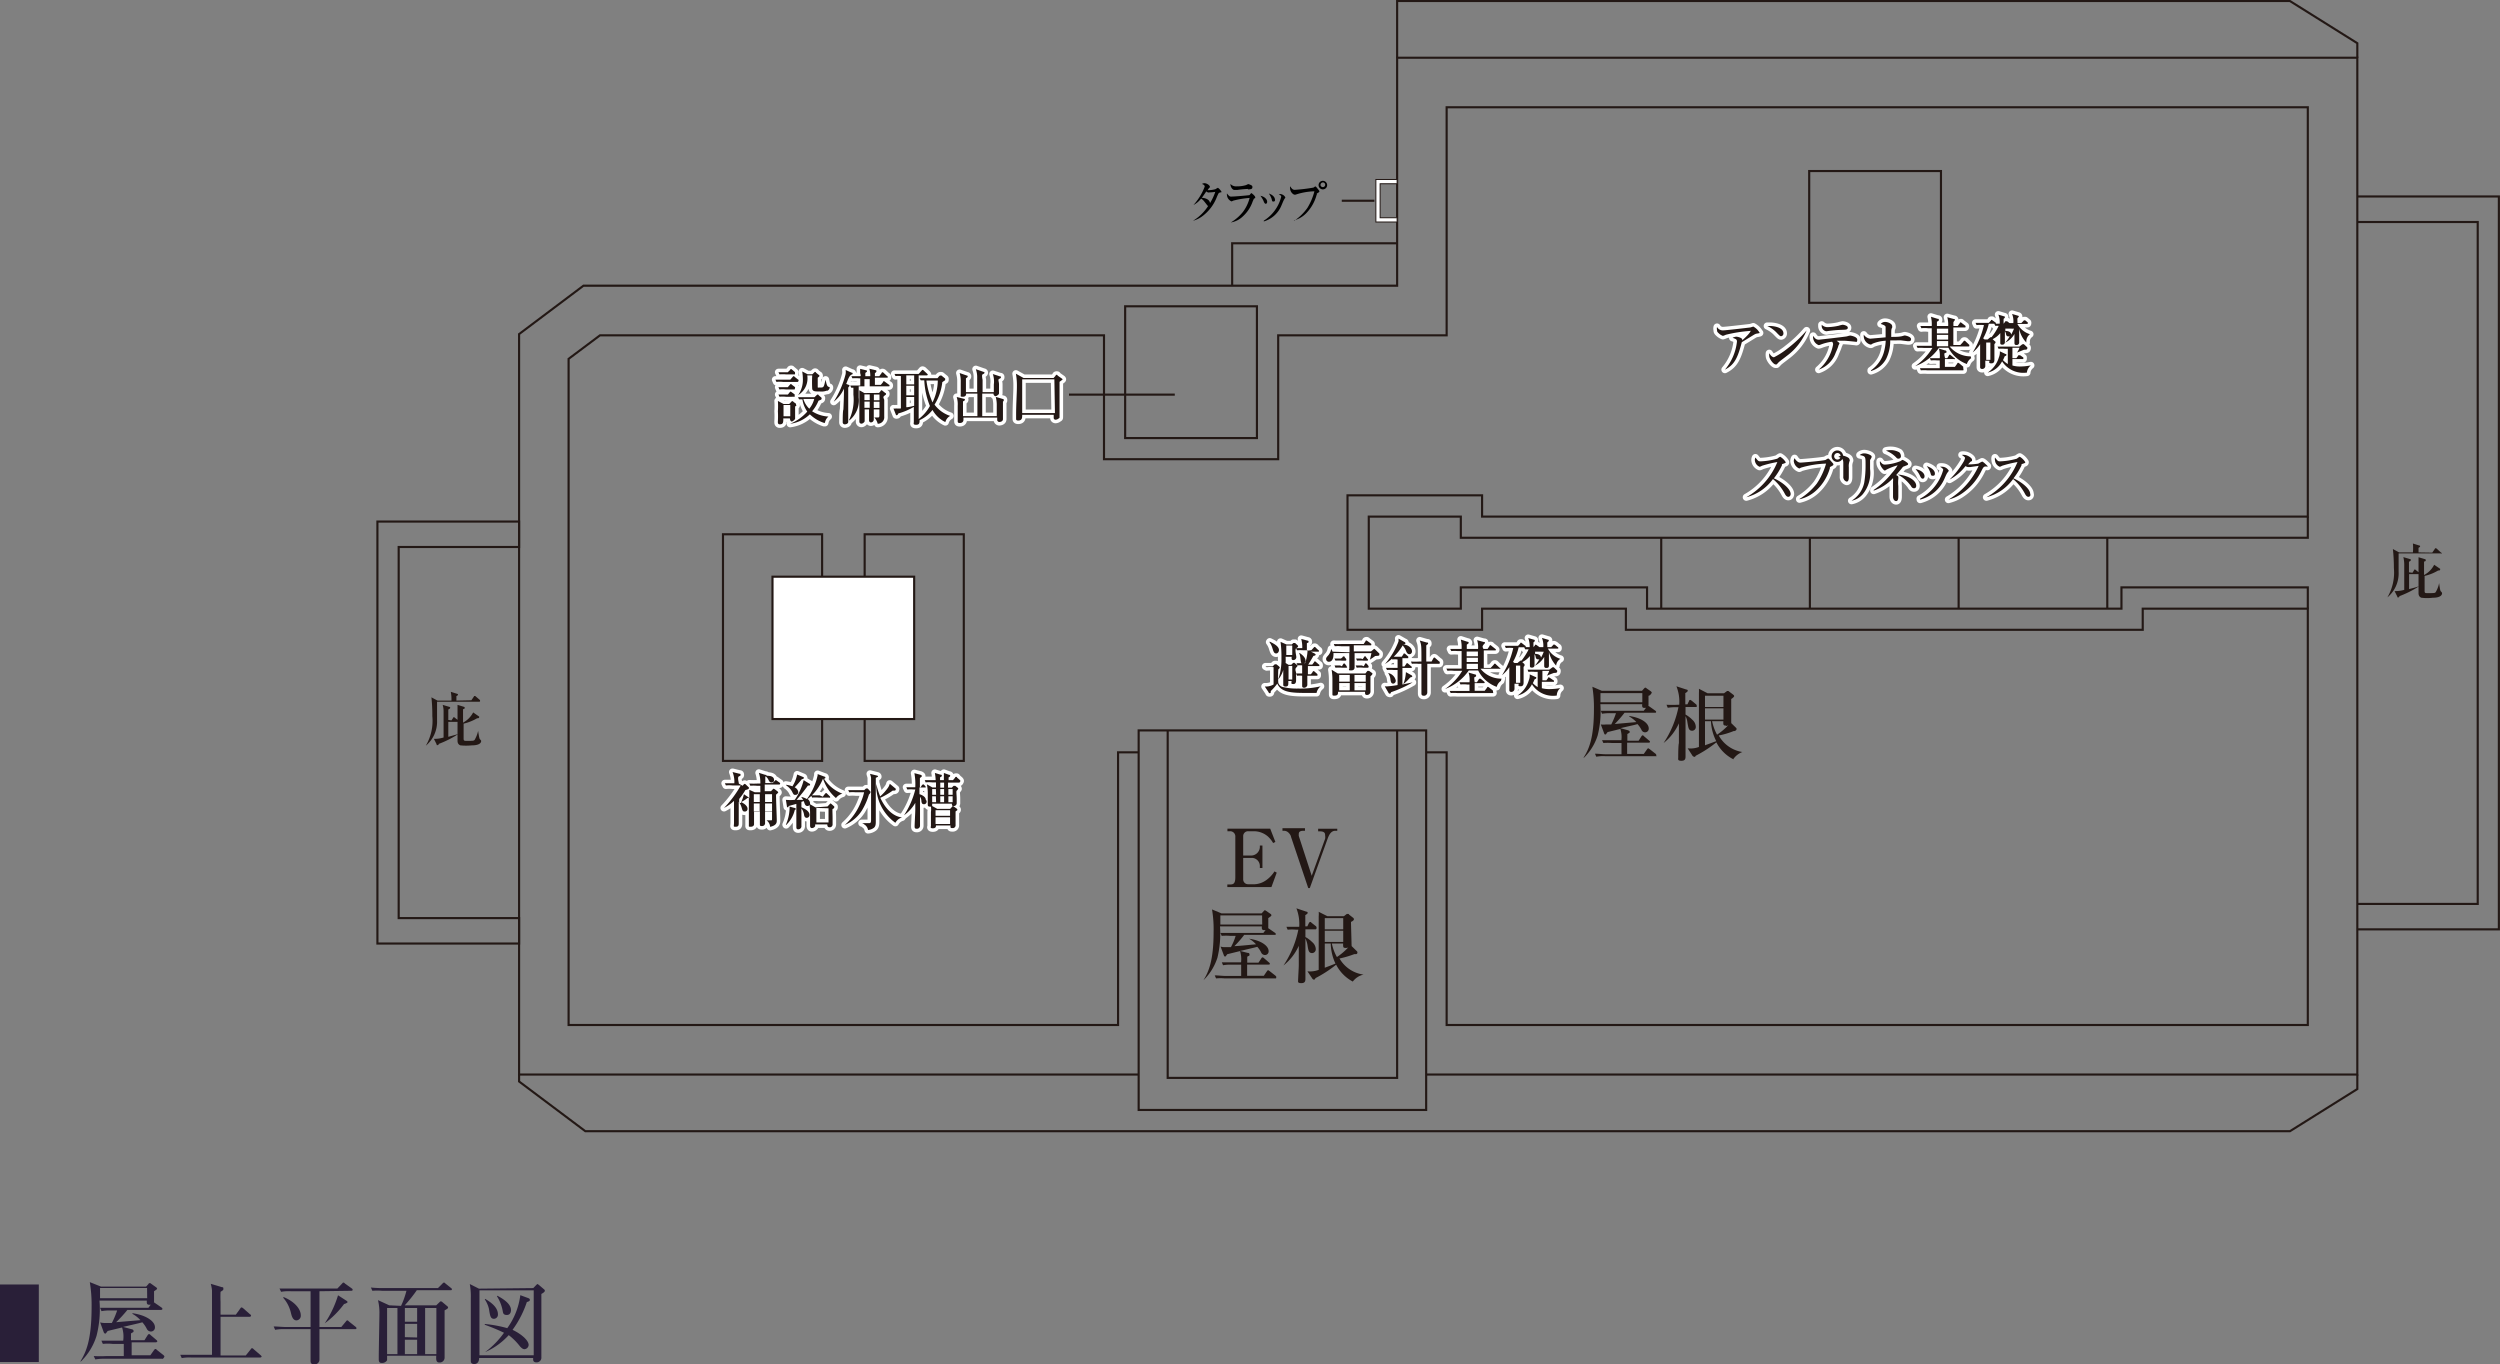 <?xml version="1.0" encoding="UTF-8"?> <svg xmlns="http://www.w3.org/2000/svg" id="レイヤー_1" data-name="レイヤー 1" viewBox="0 0 222.17 121.26"><rect x="0" y="0" width="222.17" height="121.26" fill="#808080" stroke="none"/><defs><style>.cls-1,.cls-4{fill:none;}.cls-1,.cls-2,.cls-3{stroke:#231815;}.cls-1,.cls-3{stroke-width:0.19px;}.cls-2,.cls-3{fill:#fff;}.cls-2{stroke-miterlimit:10;stroke-width:0.09px;}.cls-4{stroke:#fff;stroke-linecap:round;stroke-linejoin:round;stroke-width:0.63px;}.cls-5{fill:#231815;}.cls-6{fill:#291f38;}</style></defs><polyline class="cls-1" points="101.19 95.49 46.13 95.49 46.13 29.69 51.85 25.39 124.16 25.39 124.16 21.62 124.16 21.62 124.16 5.13 209.49 5.13 209.49 95.49 126.74 95.49"></polyline><rect class="cls-1" x="101.19" y="64.91" width="25.55" height="33.73"></rect><polyline class="cls-1" points="124.16 64.91 124.16 95.79 103.77 95.79 103.77 64.91"></polyline><polyline class="cls-1" points="101.19 66.86 99.36 66.86 99.36 91.09 50.53 91.09 50.53 31.89 53.32 29.8 98.11 29.8 98.11 40.81 113.59 40.81 113.59 29.8 128.56 29.8 128.56 9.53 205.09 9.53 205.09 45.91 131.71 45.91 131.71 44.02 119.75 44.02 119.75 55.97 131.71 55.97 131.71 54.09 144.49 54.09 144.49 55.97 190.42 55.97 190.42 54.09 205.09 54.09 205.09 91.09 128.56 91.09 128.56 66.86 126.78 66.86"></polyline><polyline class="cls-1" points="46.13 95.49 46.13 96.11 52.02 100.53 203.5 100.53 209.49 96.78 209.49 95.49"></polyline><polyline class="cls-1" points="209.49 82.59 222.07 82.59 222.07 17.46 209.49 17.46"></polyline><polyline class="cls-1" points="209.49 19.73 220.19 19.73 220.19 80.33 209.49 80.33"></polyline><polyline class="cls-1" points="124.16 5.13 124.16 0.09 203.5 0.09 209.49 3.84 209.49 5.13"></polyline><polygon class="cls-2" points="124.16 15.95 122.27 15.95 122.27 19.73 124.16 19.73 124.16 19.35 122.65 19.35 122.65 16.33 124.16 16.33 124.16 15.95"></polygon><rect class="cls-1" x="99.99" y="27.22" width="11.71" height="11.71"></rect><rect class="cls-1" x="160.78" y="15.2" width="11.71" height="11.71"></rect><rect class="cls-1" x="64.25" y="47.48" width="8.81" height="20.14"></rect><rect class="cls-1" x="76.84" y="47.48" width="8.81" height="20.14"></rect><rect class="cls-3" x="68.65" y="51.25" width="12.59" height="12.65"></rect><polyline class="cls-1" points="205.09 45.91 205.09 47.79 129.82 47.79 129.82 45.91 121.64 45.91 121.64 54.09 129.82 54.09 129.82 52.2 146.37 52.2 146.37 54.09 188.53 54.09 188.53 52.2 205.09 52.2 205.09 54.09"></polyline><line class="cls-1" x1="147.63" y1="47.79" x2="147.63" y2="54.09"></line><line class="cls-1" x1="160.84" y1="47.79" x2="160.84" y2="54.09"></line><line class="cls-1" x1="174.06" y1="47.79" x2="174.06" y2="54.09"></line><line class="cls-1" x1="187.27" y1="47.79" x2="187.27" y2="54.09"></line><polygon class="cls-1" points="46.13 48.61 46.13 46.35 33.54 46.35 33.54 47.48 33.54 48.61 33.54 81.59 33.54 82.72 33.54 83.85 46.13 83.85 46.13 81.59 35.43 81.59 35.43 48.61 46.13 48.61"></polygon><line class="cls-1" x1="119.24" y1="17.84" x2="122.14" y2="17.84"></line><polyline class="cls-1" points="109.5 25.39 109.5 21.62 124.16 21.62"></polyline><line class="cls-1" x1="95" y1="35.07" x2="104.4" y2="35.07"></line><path d="M1877.57,626.29c-.09,0-.1,0-.26.36a3.84,3.84,0,0,1-1.35,1.77,2.46,2.46,0,0,1-.78.37v0a4.16,4.16,0,0,0,1.35-1.32c-.06,0-.13-.12-.14-.13-.29-.37-.31-.4-.49-.52a2.11,2.11,0,0,1-.68.57v0a5.19,5.19,0,0,0,1-1.63c0-.15-.14-.2-.24-.24a.37.37,0,0,1,.21-.07c.23,0,.49.2.49.32s0,0-.1.15a.78.78,0,0,0-.1.15,2.38,2.38,0,0,0,.7-.09s.18-.12.22-.12a1.07,1.07,0,0,1,.33.39S1877.67,626.24,1877.57,626.29Zm-1,0s-.07,0-.21-.11c-.23.35-.39.56-.4.57.19,0,.69.09.73.47a4.72,4.72,0,0,0,.47-1A4,4,0,0,1,1876.55,626.27Z" transform="translate(-1769.16 -609.17)"></path><path d="M1880.59,626.83s0,0-.11.25a3.15,3.15,0,0,1-.86,1.31,2,2,0,0,1-1.08.55v0a4,4,0,0,0,1.08-.94,3.46,3.46,0,0,0,.59-1.24,8,8,0,0,0-1.45.24l-.15.07a.65.65,0,0,1-.41-.55.34.34,0,0,1,0-.16,1,1,0,0,0,.17.2.26.26,0,0,0,.23.08c.27,0,1.54-.11,1.59-.13s.14-.18.17-.18.35.25.35.37S1880.71,626.75,1880.59,626.83Zm-.53-.87a9.09,9.09,0,0,0-.94.09l-.26,0c-.19,0-.37-.31-.35-.53a.68.68,0,0,0,.57.21,2.65,2.65,0,0,0,.81-.11s.18-.09.21-.09a1.18,1.18,0,0,1,.25.1.16.16,0,0,1,.11.16C1880.46,625.94,1880.39,626,1880.06,626Z" transform="translate(-1769.16 -609.17)"></path><path d="M1881.77,627.1c0,.12-.06.18-.13.18s-.14-.1-.18-.22a2.18,2.18,0,0,0-.29-.49C1881.48,626.62,1881.77,626.85,1881.77,627.1Zm-.3,1.68a3.5,3.5,0,0,0,1.55-2.13c0-.09-.13-.18-.22-.23a.48.48,0,0,1,.18,0,.55.55,0,0,1,.41.3s0,0-.09.14-.2.44-.24.52a2.45,2.45,0,0,1-1.59,1.47Zm1-1.88c0,.08,0,.18-.14.18s-.11-.05-.17-.25a1.86,1.86,0,0,0-.24-.46C1882.27,626.48,1882.46,626.71,1882.46,626.9Z" transform="translate(-1769.16 -609.17)"></path><path d="M1884.19,628.78a4.5,4.5,0,0,0,1.16-1.14,5.42,5.42,0,0,0,.62-1.47,5.74,5.74,0,0,0-1.68.3s-.08,0-.12,0a.64.64,0,0,1-.36-.54.49.49,0,0,1,0-.21,1.12,1.12,0,0,0,.2.25.33.33,0,0,0,.23.07,15.07,15.07,0,0,0,1.65-.2s.13-.1.16-.1.05,0,.19.18.17.2.17.25,0,.06-.16.16,0,0-.09.18a3.74,3.74,0,0,1-.89,1.58,2.38,2.38,0,0,1-1.13.67Zm2.91-3.16a.38.38,0,1,1-.76,0,.38.38,0,1,1,.76,0Zm-.59,0a.21.21,0,1,0,.21-.24A.23.23,0,0,0,1886.51,625.62Z" transform="translate(-1769.16 -609.17)"></path><path class="cls-4" d="M1835.15,679l.1-.11s.06-.06.09-.06a.18.18,0,0,1,.1.06l.27.26a.08.08,0,0,1,0,.07c0,.06-.08.1-.31.16a5.6,5.6,0,0,1-.55.79v.36l.14,0a3.61,3.61,0,0,0,.28-.78l.4.27a.34.34,0,0,1,.08.09c0-.19,0-.62,0-.75l.49.22h.49V679h-.31a3.3,3.3,0,0,0-.58,0l-.09-.2a6.52,6.52,0,0,0,.76,0h.22a2.75,2.75,0,0,0-.13-.95l.57.18c.07,0,.11,0,.11.08.2,0,.67,0,.67.38a.21.21,0,0,1-.23.22c-.12,0-.18-.08-.25-.2a.91.91,0,0,0-.24-.33l-.06,0c0,.05,0,.39,0,.58h.65l.2-.2s.06-.07.09-.07,0,0,.09.06l.28.2a.1.1,0,0,1,0,.08s0,.06-.08.06h-1.28v.59h.56l.15-.16s.06-.06.09-.06,0,0,.09.05l.24.18s.07.07.07.1-.13.15-.19.19a2.44,2.44,0,0,0,0,.3c0,.29.06,1.71.06,2,0,.17,0,.44-.59.57a.78.78,0,0,0-.32-.58v0l.41,0c.07,0,.08,0,.08-.16s0-.55,0-.65h-.62v.15c0,.08,0,.73,0,.87a.26.26,0,0,1-.28.3c-.11,0-.18,0-.18-.14s0-.22,0-.26v-.92h-.52c0,.1,0,1.05,0,1.16s-.09.22-.29.22-.17,0-.17-.16v-.17c0-.64,0-1.37,0-1.8,0-.17,0-.3,0-.48,0,.06-.06.06-.13.06a2.79,2.79,0,0,1-.56.36c.2.09.57.31.57.59a.23.23,0,0,1-.24.25c-.18,0-.2-.07-.29-.37a1.56,1.56,0,0,0-.25-.5c0,.68,0,1.28,0,1.87,0,.2,0,.35-.26.35s-.16,0-.16-.38c0-.07,0-.82,0-1s0-.77,0-.92a3.68,3.68,0,0,1-.89.63v0a9.49,9.49,0,0,0,1.49-2h-.75a2.86,2.86,0,0,0-.57,0l-.09-.19c.28,0,.55,0,.84,0a2.37,2.37,0,0,0-.16-1l.61.15c.06,0,.1,0,.1.09s0,.08-.15.15,0,.54,0,.64Zm1,.75v.69h.53v-.69Zm0,.82v.72h.52v-.72Zm1-.82v.69h.62v-.69Zm0,.82v.72h.62v-.72Z" transform="translate(-1769.16 -609.17)"></path><path class="cls-4" d="M1839,680.25a4,4,0,0,0,.79,0,5.33,5.33,0,0,0,.79-1.75l.5.31s.07,0,.07.09,0,.06-.2.09a14.64,14.64,0,0,1-1,1.26l.59,0-.18-.26,0,0a1.68,1.68,0,0,1,.51.19,5.48,5.48,0,0,0,.95-2.1.62.62,0,0,0,0-.12l.61.23s.08,0,.08.08-.07.09-.12.11a3.32,3.32,0,0,0,1.63,1.32v0a1.06,1.06,0,0,0-.57.39,3.81,3.81,0,0,1-1.15-1.73h0a4.35,4.35,0,0,1-1.37,1.82.48.48,0,0,1,.22.38.24.24,0,0,1-.24.24c-.16,0-.22-.15-.25-.23a1.59,1.59,0,0,0-.08-.21l-.2.07c0,.15,0,.82,0,1s0,1.09,0,1.12a.28.28,0,0,1-.29.32c-.16,0-.16-.12-.16-.26,0-.32,0-1.73,0-2l-.69.19c0,.06,0,.11-.08.11s-.06-.06-.07-.1Zm0,2.21a3.83,3.83,0,0,0,.33-1.61l.43.12c.06,0,.11,0,.11.09s-.06.08-.08.09a2.72,2.72,0,0,1-.77,1.34Zm0-3.55a2.48,2.48,0,0,1,.58.14A2.94,2.94,0,0,0,1840,678l.53.22a.09.09,0,0,1,.07.09s0,.08-.19.11a9.15,9.15,0,0,1-.63.72.53.53,0,0,1,.32.42.24.24,0,0,1-.24.25c-.15,0-.17,0-.32-.31a1.55,1.55,0,0,0-.48-.51Zm1.38,2c.31.13.72.35.72.68a.25.25,0,0,1-.25.26c-.16,0-.21-.15-.23-.24a1.23,1.23,0,0,0-.28-.65Zm2.32-.07.17-.18c.07-.07.07-.09.09-.09a.21.21,0,0,1,.1.06l.24.21s0,0,0,.08-.12.13-.15.15,0,.43,0,.82c0,.09,0,.46,0,.53a.25.25,0,0,1-.27.27c-.2,0-.2-.18-.2-.26v0h-1.08a.85.85,0,0,1,0,.16.34.34,0,0,1-.29.17c-.16,0-.16-.17-.16-.23s0-.89,0-1a6,6,0,0,0-.06-.92l.54.31Zm-.42-.87.2-.26s.06-.06.08-.06.08,0,.11.06l.26.25s0,0,0,.09,0,0-.08,0h-.94a3.22,3.22,0,0,0-.58,0l-.09-.2.76,0Zm-.57,1v1.29h1.08V681Z" transform="translate(-1769.16 -609.17)"></path><path class="cls-4" d="M1846.38,679.78a6,6,0,0,1-.64,1.44,3.35,3.35,0,0,1-1.5,1.26v0a5.31,5.31,0,0,0,1.44-2.07,4.42,4.42,0,0,0,.27-.83h-.74a3.13,3.13,0,0,0-.58,0l-.09-.19c.32,0,.7,0,.76,0h.66l.16-.15s.05,0,.08,0,0,0,.07,0l.25.28s0,0,0,.06S1846.4,679.77,1846.38,679.78Zm.61-1.49c0,.18,0,.34,0,1,0,.45,0,2.44,0,2.85,0,.25,0,.47-.19.61a1,1,0,0,1-.5.18.7.7,0,0,0-.33-.49.43.43,0,0,0-.22-.12v0h.66c.16,0,.16-.13.16-.4s0-.68,0-.79V679c0-.43,0-.59,0-.69s-.08-.31-.09-.37l.64.16a.09.09,0,0,1,.07.09C1847.16,678.21,1847.1,678.24,1847,678.29Zm1.74,4a4.1,4.1,0,0,1-1.7-3.45h0a6.87,6.87,0,0,0,.35,1.1,4.15,4.15,0,0,0,.72-.81,1,1,0,0,0,.13-.31l.53.44a.08.08,0,0,1,0,.07c0,.1-.12.1-.16.1h-.11a6.13,6.13,0,0,1-1.1.64c.71,1.52,1.63,1.72,1.94,1.74v0A1,1,0,0,0,1848.73,682.29Z" transform="translate(-1769.16 -609.17)"></path><path class="cls-4" d="M1851.25,680.64c-.19,0-.2-.22-.21-.31a.59.59,0,0,0-.12-.35c0,.4,0,2.19,0,2.56a.27.27,0,0,1-.29.28c-.15,0-.19-.05-.19-.22s.06-1.25.06-1.48,0-.37,0-.6a3.5,3.5,0,0,1-1,1.1l0,0a7.38,7.38,0,0,0,1-2.29h-.14a3.08,3.08,0,0,0-.57,0l-.09-.2c.31,0,.65,0,.8,0a5.44,5.44,0,0,0-.08-1.25l.54.14s.13.06.13.11-.08.1-.18.19v.81h.07l.11-.18s.05-.06.08-.06a.11.11,0,0,1,.09,0l.16.18s0,.05,0,.08,0,0-.08,0h-.47v.6c.23.06.56.24.56.49A.23.23,0,0,1,1851.25,680.64Zm3.16-1.92h-1v.45h.33l.16-.16a.15.15,0,0,1,.08,0l.08,0,.2.16a.14.14,0,0,1,.06.1s-.08.12-.14.17,0,.38,0,.71c0,.06,0,.35,0,.41a.26.26,0,0,1-.29.24c-.06,0-.14,0-.14-.21H1852c0,.14,0,.17,0,.21l.45.25h1.15l.17-.18s0-.06.08-.06,0,0,.09.05l.24.17s.06.06.06.09,0,.06-.05.08l-.11.08c0,.34,0,.87,0,1.2a.25.25,0,0,1-.28.28c-.14,0-.19,0-.17-.23h-1.29c0,.08,0,.25-.28.25s-.17-.15-.17-.2,0-.53,0-.62,0-.44,0-.64a1.48,1.48,0,0,0,0-.47.23.23,0,0,1-.11,0c-.17,0-.17-.12-.17-.2s0-.9,0-1.06a4.43,4.43,0,0,0-.08-.72l.49.28h.32v-.45H1852a2.48,2.48,0,0,0-.58,0l-.08-.2.76,0h.21a4.38,4.38,0,0,0-.07-.64l.49.15c.06,0,.13,0,.13.1a.1.1,0,0,1-.05.08.67.67,0,0,0-.11.07v.24h.34c0-.21,0-.43,0-.64l.44.16s.12,0,.12.09-.1.12-.14.15v.24h.39l.19-.22s0-.07.08-.07.07,0,.09.06l.24.21s.06.06.06.09S1854.44,678.72,1854.41,678.72Zm-2.08.57H1852v.51h.35Zm0,.64H1852v.53h.35Zm1.26,1.24h-1.29v.5h1.29Zm0,.63h-1.29v.6h1.29Zm-.53-3.08h-.34v.45h.34Zm0,.57h-.34v.51h.34Zm0,.64h-.34v.53h.34Zm.76-.64h-.38v.51h.38Zm0,.64h-.38v.53h.38Z" transform="translate(-1769.16 -609.17)"></path><path class="cls-5" d="M1835.15,679l.1-.11s.06-.06.09-.06a.18.18,0,0,1,.1.06l.27.26a.08.08,0,0,1,0,.07c0,.06-.08.1-.31.16a5.6,5.6,0,0,1-.55.79v.36l.14,0a3.61,3.61,0,0,0,.28-.78l.4.27a.34.34,0,0,1,.08.09c0-.19,0-.62,0-.75l.49.22h.49V679h-.31a3.3,3.3,0,0,0-.58,0l-.09-.2a6.52,6.52,0,0,0,.76,0h.22a2.75,2.75,0,0,0-.13-.95l.57.18c.07,0,.11,0,.11.08.2,0,.67,0,.67.38a.21.21,0,0,1-.23.22c-.12,0-.18-.08-.25-.2a.91.91,0,0,0-.24-.33l-.06,0c0,.05,0,.39,0,.58h.65l.2-.2s.06-.07.09-.07,0,0,.09.06l.28.2a.1.1,0,0,1,0,.08s0,.06-.08.06h-1.28v.59h.56l.15-.16s.06-.06.09-.06,0,0,.09.05l.24.18s.07.07.07.1-.13.15-.19.19a2.44,2.44,0,0,0,0,.3c0,.29.06,1.71.06,2,0,.17,0,.44-.59.57a.78.78,0,0,0-.32-.58v0l.41,0c.07,0,.08,0,.08-.16s0-.55,0-.65h-.62v.15c0,.08,0,.73,0,.87a.26.26,0,0,1-.28.3c-.11,0-.18,0-.18-.14s0-.22,0-.26v-.92h-.52c0,.1,0,1.05,0,1.16s-.09.22-.29.22-.17,0-.17-.16v-.17c0-.64,0-1.37,0-1.8,0-.17,0-.3,0-.48,0,.06-.06.06-.13.06a2.79,2.79,0,0,1-.56.36c.2.09.57.31.57.59a.23.23,0,0,1-.24.25c-.18,0-.2-.07-.29-.37a1.56,1.56,0,0,0-.25-.5c0,.68,0,1.28,0,1.87,0,.2,0,.35-.26.35s-.16,0-.16-.38c0-.07,0-.82,0-1s0-.77,0-.92a3.68,3.68,0,0,1-.89.63v0a9.49,9.49,0,0,0,1.49-2h-.75a2.86,2.86,0,0,0-.57,0l-.09-.19c.28,0,.55,0,.84,0a2.37,2.37,0,0,0-.16-1l.61.15c.06,0,.1,0,.1.09s0,.08-.15.15,0,.54,0,.64Zm1,.75v.69h.53v-.69Zm0,.82v.72h.52v-.72Zm1-.82v.69h.62v-.69Zm0,.82v.72h.62v-.72Z" transform="translate(-1769.16 -609.17)"></path><path class="cls-5" d="M1839,680.25a4,4,0,0,0,.79,0,5.33,5.33,0,0,0,.79-1.75l.5.31s.07,0,.07.09,0,.06-.2.09a14.64,14.64,0,0,1-1,1.26l.59,0-.18-.26,0,0a1.68,1.68,0,0,1,.51.19,5.48,5.48,0,0,0,.95-2.1.62.62,0,0,0,0-.12l.61.23s.08,0,.08.08-.07.09-.12.11a3.32,3.32,0,0,0,1.63,1.32v0a1.06,1.06,0,0,0-.57.39,3.81,3.81,0,0,1-1.15-1.73h0a4.35,4.35,0,0,1-1.37,1.82.48.48,0,0,1,.22.38.24.24,0,0,1-.24.24c-.16,0-.22-.15-.25-.23a1.59,1.59,0,0,0-.08-.21l-.2.07c0,.15,0,.82,0,1s0,1.09,0,1.12a.28.28,0,0,1-.29.32c-.16,0-.16-.12-.16-.26,0-.32,0-1.73,0-2l-.69.19c0,.06,0,.11-.08.11s-.06-.06-.07-.1Zm0,2.21a3.83,3.83,0,0,0,.33-1.61l.43.12c.06,0,.11,0,.11.09s-.06.08-.08.09a2.72,2.72,0,0,1-.77,1.34Zm0-3.55a2.48,2.48,0,0,1,.58.14A2.94,2.94,0,0,0,1840,678l.53.22a.09.09,0,0,1,.07.09s0,.08-.19.11a9.15,9.15,0,0,1-.63.72.53.53,0,0,1,.32.42.24.24,0,0,1-.24.25c-.15,0-.17,0-.32-.31a1.55,1.55,0,0,0-.48-.51Zm1.38,2c.31.13.72.35.72.68a.25.25,0,0,1-.25.26c-.16,0-.21-.15-.23-.24a1.23,1.23,0,0,0-.28-.65Zm2.32-.07.17-.18c.07-.07.07-.09.09-.09a.21.21,0,0,1,.1.06l.24.21s0,0,0,.08-.12.13-.15.15,0,.43,0,.82c0,.09,0,.46,0,.53a.25.25,0,0,1-.27.27c-.2,0-.2-.18-.2-.26v0h-1.08a.85.85,0,0,1,0,.16.34.34,0,0,1-.29.17c-.16,0-.16-.17-.16-.23s0-.89,0-1a6,6,0,0,0-.06-.92l.54.31Zm-.42-.87.2-.26s.06-.06.08-.06.08,0,.11.06l.26.25s0,0,0,.09,0,0-.08,0h-.94a3.22,3.22,0,0,0-.58,0l-.09-.2.76,0Zm-.57,1v1.29h1.08V681Z" transform="translate(-1769.16 -609.17)"></path><path class="cls-5" d="M1846.38,679.78a6,6,0,0,1-.64,1.44,3.35,3.35,0,0,1-1.5,1.26v0a5.31,5.31,0,0,0,1.44-2.07,4.42,4.42,0,0,0,.27-.83h-.74a3.13,3.13,0,0,0-.58,0l-.09-.19c.32,0,.7,0,.76,0h.66l.16-.15s.05,0,.08,0,0,0,.07,0l.25.28s0,0,0,.06S1846.4,679.77,1846.38,679.78Zm.61-1.49c0,.18,0,.34,0,1,0,.45,0,2.44,0,2.85,0,.25,0,.47-.19.61a1,1,0,0,1-.5.18.7.7,0,0,0-.33-.49.43.43,0,0,0-.22-.12v0h.66c.16,0,.16-.13.16-.4s0-.68,0-.79V679c0-.43,0-.59,0-.69s-.08-.31-.09-.37l.64.16a.09.09,0,0,1,.07.09C1847.16,678.21,1847.1,678.24,1847,678.29Zm1.74,4a4.1,4.1,0,0,1-1.7-3.45h0a6.87,6.87,0,0,0,.35,1.1,4.15,4.15,0,0,0,.72-.81,1,1,0,0,0,.13-.31l.53.44a.08.08,0,0,1,0,.07c0,.1-.12.1-.16.1h-.11a6.13,6.13,0,0,1-1.1.64c.71,1.52,1.63,1.72,1.94,1.74v0A1,1,0,0,0,1848.73,682.29Z" transform="translate(-1769.16 -609.17)"></path><path class="cls-5" d="M1851.25,680.64c-.19,0-.2-.22-.21-.31a.59.59,0,0,0-.12-.35c0,.4,0,2.19,0,2.56a.27.27,0,0,1-.29.28c-.15,0-.19-.05-.19-.22s.06-1.25.06-1.48,0-.37,0-.6a3.5,3.5,0,0,1-1,1.1l0,0a7.38,7.38,0,0,0,1-2.29h-.14a3.08,3.08,0,0,0-.57,0l-.09-.2c.31,0,.65,0,.8,0a5.44,5.44,0,0,0-.08-1.25l.54.14s.13.06.13.11-.08.1-.18.19v.81h.07l.11-.18s.05-.06.08-.06a.11.11,0,0,1,.09,0l.16.18s0,.05,0,.08,0,0-.08,0h-.47v.6c.23.06.56.24.56.49A.23.23,0,0,1,1851.25,680.64Zm3.16-1.92h-1v.45h.33l.16-.16a.15.15,0,0,1,.08,0l.08,0,.2.16a.14.14,0,0,1,.06.1s-.08.12-.14.17,0,.38,0,.71c0,.06,0,.35,0,.41a.26.26,0,0,1-.29.24c-.06,0-.14,0-.14-.21H1852c0,.14,0,.17,0,.21l.45.25h1.15l.17-.18s0-.06.08-.06,0,0,.09.05l.24.17s.06.06.06.09,0,.06-.05.08l-.11.08c0,.34,0,.87,0,1.2a.25.25,0,0,1-.28.28c-.14,0-.19,0-.17-.23h-1.29c0,.08,0,.25-.28.25s-.17-.15-.17-.2,0-.53,0-.62,0-.44,0-.64a1.48,1.48,0,0,0,0-.47.23.23,0,0,1-.11,0c-.17,0-.17-.12-.17-.2s0-.9,0-1.06a4.43,4.43,0,0,0-.08-.72l.49.28h.32v-.45H1852a2.48,2.48,0,0,0-.58,0l-.08-.2.76,0h.21a4.38,4.38,0,0,0-.07-.64l.49.15c.06,0,.13,0,.13.1a.1.1,0,0,1-.05.08.67.67,0,0,0-.11.07v.24h.34c0-.21,0-.43,0-.64l.44.16s.12,0,.12.09-.1.12-.14.15v.24h.39l.19-.22s0-.07.08-.07.07,0,.09.06l.24.21s.06.06.06.09S1854.44,678.72,1854.41,678.72Zm-2.08.57H1852v.51h.35Zm0,.64H1852v.53h.35Zm1.26,1.24h-1.29v.5h1.29Zm0,.63h-1.29v.6h1.29Zm-.53-3.08h-.34v.45h.34Zm0,.57h-.34v.51h.34Zm0,.64h-.34v.53h.34Zm.76-.64h-.38v.51h.38Zm0,.64h-.38v.53h.38Z" transform="translate(-1769.16 -609.17)"></path><path class="cls-4" d="M1925.21,638.83l-.15.07-1.11.68c-.35,1.33-.62,2-1.5,2.44l0,0a4.63,4.63,0,0,0,1.07-2.49c0-.2-.08-.23-.39-.34a.84.84,0,0,1,.32-.1c.14,0,.47.09.53.22a.17.17,0,0,1,0,.11c.53-.46.75-.76.75-.84s0,0-.06,0a12.58,12.58,0,0,0-2.14.34,1.39,1.39,0,0,1-.26.1,1.11,1.11,0,0,1-.3-.17c-.21-.18-.22-.22-.22-.35a.53.53,0,0,1,0-.27.58.58,0,0,0,.54.3c.22,0,2-.21,2.43-.26l.25-.08a1.41,1.41,0,0,1,.56.55C1925.58,638.76,1925.57,638.77,1925.21,638.83Z" transform="translate(-1769.16 -609.17)"></path><path class="cls-4" d="M1927.44,639.05c-.09,0-.16-.08-.34-.26a2.69,2.69,0,0,0-.89-.65h.26c.18,0,1.18.07,1.18.66A.24.24,0,0,1,1927.44,639.05Zm.48,1.77c-.2.16-.51.38-.7.55,0,0-.15.17-.18.19l-.08,0c-.19,0-.57-.49-.57-.75a.93.93,0,0,1,0-.25c.17.29.33.36.42.36a6.9,6.9,0,0,0,1.23-.8,11.12,11.12,0,0,0,1.67-1.58h0A5.36,5.36,0,0,1,1927.92,640.82Z" transform="translate(-1769.16 -609.17)"></path><path class="cls-4" d="M1934.05,639.54s-.82-.09-1-.09-.24,0-.67,0c.23.18.25.2.25.23a1.36,1.36,0,0,1-.1.21c0,.1-.2.54-.24.63a2.44,2.44,0,0,1-1.51,1.5l0,0a3.81,3.81,0,0,0,1.28-2.22.3.3,0,0,0-.09-.26,4,4,0,0,0-1,.25.77.77,0,0,1-.19.05.78.78,0,0,1-.49-.62.54.54,0,0,1,0-.2c.15.2.24.34.52.34h0l1.32-.15c.39-.05,1.1-.13,1.17-.15a2.13,2.13,0,0,1,.27-.07c.07,0,.64.1.64.37S1934.1,639.54,1934.05,639.54Zm-1.17-1.06a11.31,11.31,0,0,0-1.41.13h0a.48.48,0,0,1-.42-.45s0,0,0-.13a.74.74,0,0,0,.6.21,5.14,5.14,0,0,0,.9-.12,2.7,2.7,0,0,1,.36-.09c.08,0,.46.07.46.26S1933.15,638.47,1932.88,638.48Z" transform="translate(-1769.16 -609.17)"></path><path class="cls-4" d="M1938.67,639.49l-.55-.07a3.17,3.17,0,0,0-.44,0h-.54a3.63,3.63,0,0,1-.37,1.66,2.24,2.24,0,0,1-1.34,1.06l0-.06a2.93,2.93,0,0,0,1.19-1.78,4.33,4.33,0,0,0,.12-.85,3.64,3.64,0,0,0-1.17.26c-.11.08-.12.08-.19.08a.79.79,0,0,1-.59-.7.74.74,0,0,1,0-.18.82.82,0,0,0,.57.36l1.37-.12c0-.31,0-.78,0-.91s-.18-.2-.43-.28a.48.48,0,0,1,.39-.18c.26,0,.62.17.62.36a.27.27,0,0,1,0,.15c-.06.11-.08.15-.08.54v.28c.25,0,.64,0,.88-.05.06,0,.28-.08.32-.08s.56.1.56.33S1938.77,639.49,1938.67,639.49Z" transform="translate(-1769.16 -609.17)"></path><path class="cls-4" d="M1944.33,641a1,1,0,0,0-.38.52,3,3,0,0,1-1.64-1.45h-.83a4.43,4.43,0,0,1-2.12,1.64v0a5.29,5.29,0,0,0,1.53-1.62h-.75a3.41,3.41,0,0,0-.57,0l-.09-.19c.32,0,.7,0,.76,0h.59v-1.56h-.34a2.42,2.42,0,0,0-.58,0l-.09-.2c.33,0,.7,0,.76,0h.25a2.84,2.84,0,0,0-.07-.82l.58.18c.08,0,.12,0,.12.1s-.09.11-.17.16v.38h1a2.39,2.39,0,0,0-.08-.78l.58.16c.1,0,.1.06.1.08s0,0-.13.19a2.83,2.83,0,0,0,0,.35h.38l.18-.25s0-.07.08-.07,0,0,.1.06l.33.25a.1.1,0,0,1,0,.08c0,.06,0,.06-.08.06h-1v1.56h.62l.28-.31c0-.05.06-.07.08-.07s.08,0,.11.06l.33.31s0,.05,0,.08,0,.06-.07.06h-1.68a2.41,2.41,0,0,0,1.87.88Zm-.69,1.08h-3.2a3.56,3.56,0,0,0-.58,0l-.08-.19.76,0h1c0-.12,0-.62,0-.69h-.21a3.13,3.13,0,0,0-.58,0l-.09-.2c.32,0,.7,0,.76,0h.12a2.32,2.32,0,0,0-.07-.85l.54.16s.13,0,.13.11,0,.09-.13.12,0,.4,0,.46h.2l.15-.24s0-.07.08-.07,0,0,.1.06l.3.25s.06,0,.06.08,0,0-.08,0H1942v.69h.89l.21-.29c0-.07.07-.07.09-.07s0,0,.1.06l.34.29s0,0,0,.08S1943.67,642.06,1943.64,642.06Zm-1.35-3.7h-1v.42h1Zm0,.55h-1v.42h1Zm0,.55h-1v.46h1Z" transform="translate(-1769.16 -609.17)"></path><path class="cls-4" d="M1949.24,639.61a2.42,2.42,0,0,1-.64-1.22c0,.19,0,1,0,1.21a.22.22,0,0,1-.25.23c-.17,0-.17-.12-.17-.18s0-.69,0-.8a1.91,1.91,0,0,1-.82.77l0,0a3.47,3.47,0,0,0,.4-.56.34.34,0,0,1-.15,0c-.11,0-.16-.1-.18-.2a.5.5,0,0,0-.1-.25c0,.32,0,.52,0,.7s0,.24,0,.28a.21.21,0,0,1-.23.21c-.18,0-.18-.07-.18-.19s0-.56,0-.84a2,2,0,0,1-.68.54l.19.18s.06,0,.06.08a.1.1,0,0,1,0,.08l-.09.09a1.69,1.69,0,0,0,0,.23c0,.18,0,.95,0,1.11s0,.38-.27.38-.18-.11-.17-.23h-.37c0,.07,0,.39,0,.44a.27.27,0,0,1-.28.29c-.13,0-.18-.07-.18-.16s0-.5,0-.59c0-.46,0-1,0-1.45a3.1,3.1,0,0,1-.66.73l0,0a8.11,8.11,0,0,0,1-2.43,3.57,3.57,0,0,0-.66,0l-.09-.2c.32,0,.7,0,.76,0h.42l.19-.2c0-.05,0-.06.07-.06s0,0,.1.06l.26.19a.12.12,0,0,1,0,.09s0,0-.08,0h-.54a5.05,5.05,0,0,1-.5,1.3l.13.1h.27l.17-.15c.06,0,.06-.06.09-.06s.06,0,.09,0a5.27,5.27,0,0,0,.63-1,1.44,1.44,0,0,0-.3,0l-.1-.2a4.15,4.15,0,0,0,.49,0,1.89,1.89,0,0,0-.12-.8l.5.15s.08,0,.08.06,0,.08-.11.16a3.49,3.49,0,0,0,0,.44h0l.12-.16c0-.06.07-.06.08-.06s0,0,.11,0l.21.16h.34a1.74,1.74,0,0,0-.11-.81l.54.16a.07.07,0,0,1,.06.07s-.1.14-.12.16,0,.16,0,.42h.34l.17-.17c.05-.06.06-.07.08-.07s0,0,.1,0l.22.18a.1.1,0,0,1,0,.08c0,.05,0,.06-.08.06h-.84a1.91,1.91,0,0,0,1.12.91v0A.8.8,0,0,0,1949.24,639.61Zm-3.2,0h-.37v1.54h.37Zm3.25,2.67a2.25,2.25,0,0,1-2.21-1,1.89,1.89,0,0,1-1.28,1v0a2.43,2.43,0,0,0,1-1.36,1.18,1.18,0,0,0,.08-.53l.51.24s.08,0,.08.08-.14.11-.16.13a2.63,2.63,0,0,1-.15.33,2,2,0,0,0,.43.35v-1.35h-.25a2.37,2.37,0,0,0-.57,0l-.09-.2c.32,0,.7,0,.76,0h1.18l.2-.16c.07-.05.08-.05.11-.05a.15.15,0,0,1,.09,0l.3.28a.16.16,0,0,1,0,.1c0,.11-.16.11-.29.11l-.62.25,0,0a1.88,1.88,0,0,0,.22-.43H1948V641h.35l.15-.2c0-.06.06-.06.08-.06s0,0,.1,0l.29.2s0,0,0,.08,0,.06-.08.06H1948v.57a2.28,2.28,0,0,0,.7.09,5,5,0,0,0,.94-.1v0A.92.92,0,0,0,1949.29,642.24Zm-1.56-3.91h-.36v.21c.5,0,.52.28.52.33a5.57,5.57,0,0,0,.25-.53Z" transform="translate(-1769.16 -609.17)"></path><path class="cls-5" d="M1925.21,638.83l-.15.07-1.11.68c-.35,1.33-.62,2-1.5,2.44l0,0a4.63,4.63,0,0,0,1.07-2.49c0-.2-.08-.23-.39-.34a.84.84,0,0,1,.32-.1c.14,0,.47.09.53.22a.17.17,0,0,1,0,.11c.53-.46.75-.76.75-.84s0,0-.06,0a12.58,12.58,0,0,0-2.14.34,1.39,1.39,0,0,1-.26.1,1.11,1.11,0,0,1-.3-.17c-.21-.18-.22-.22-.22-.35a.53.53,0,0,1,0-.27.58.58,0,0,0,.54.3c.22,0,2-.21,2.43-.26l.25-.08a1.41,1.41,0,0,1,.56.55C1925.58,638.76,1925.57,638.77,1925.21,638.83Z" transform="translate(-1769.16 -609.17)"></path><path class="cls-5" d="M1927.44,639.05c-.09,0-.16-.08-.34-.26a2.69,2.69,0,0,0-.89-.65h.26c.18,0,1.18.07,1.18.66A.24.24,0,0,1,1927.44,639.05Zm.48,1.77c-.2.16-.51.38-.7.55,0,0-.15.17-.18.19l-.08,0c-.19,0-.57-.49-.57-.75a.93.93,0,0,1,0-.25c.17.29.33.36.42.36a6.9,6.9,0,0,0,1.23-.8,11.12,11.12,0,0,0,1.67-1.58h0A5.36,5.36,0,0,1,1927.92,640.82Z" transform="translate(-1769.16 -609.17)"></path><path class="cls-5" d="M1934.05,639.54s-.82-.09-1-.09-.24,0-.67,0c.23.18.25.2.25.23a1.36,1.36,0,0,1-.1.21c0,.1-.2.54-.24.63a2.44,2.44,0,0,1-1.51,1.5l0,0a3.81,3.81,0,0,0,1.28-2.22.3.3,0,0,0-.09-.26,4,4,0,0,0-1,.25.77.77,0,0,1-.19.05.78.78,0,0,1-.49-.62.54.54,0,0,1,0-.2c.15.2.24.34.52.34h0l1.32-.15c.39-.05,1.1-.13,1.17-.15a2.13,2.13,0,0,1,.27-.07c.07,0,.64.1.64.37S1934.1,639.54,1934.05,639.54Zm-1.17-1.06a11.31,11.31,0,0,0-1.41.13h0a.48.48,0,0,1-.42-.45s0,0,0-.13a.74.74,0,0,0,.6.21,5.14,5.14,0,0,0,.9-.12,2.7,2.7,0,0,1,.36-.09c.08,0,.46.07.46.26S1933.15,638.47,1932.88,638.48Z" transform="translate(-1769.16 -609.17)"></path><path class="cls-5" d="M1938.67,639.49l-.55-.07a3.17,3.17,0,0,0-.44,0h-.54a3.63,3.63,0,0,1-.37,1.66,2.24,2.24,0,0,1-1.34,1.06l0-.06a2.93,2.93,0,0,0,1.19-1.78,4.33,4.33,0,0,0,.12-.85,3.64,3.64,0,0,0-1.17.26c-.11.08-.12.08-.19.08a.79.79,0,0,1-.59-.7.74.74,0,0,1,0-.18.82.82,0,0,0,.57.36l1.37-.12c0-.31,0-.78,0-.91s-.18-.2-.43-.28a.48.48,0,0,1,.39-.18c.26,0,.62.17.62.36a.27.27,0,0,1,0,.15c-.06.11-.08.15-.08.54v.28c.25,0,.64,0,.88-.05.06,0,.28-.08.32-.08s.56.1.56.33S1938.77,639.49,1938.67,639.49Z" transform="translate(-1769.16 -609.17)"></path><path class="cls-5" d="M1944.33,641a1,1,0,0,0-.38.52,3,3,0,0,1-1.64-1.45h-.83a4.43,4.43,0,0,1-2.12,1.64v0a5.29,5.29,0,0,0,1.53-1.62h-.75a3.41,3.41,0,0,0-.57,0l-.09-.19c.32,0,.7,0,.76,0h.59v-1.56h-.34a2.42,2.42,0,0,0-.58,0l-.09-.2c.33,0,.7,0,.76,0h.25a2.84,2.84,0,0,0-.07-.82l.58.18c.08,0,.12,0,.12.1s-.09.11-.17.16v.38h1a2.39,2.39,0,0,0-.08-.78l.58.16c.1,0,.1.06.1.08s0,0-.13.19a2.83,2.83,0,0,0,0,.35h.38l.18-.25s0-.07.08-.07,0,0,.1.06l.33.25a.1.1,0,0,1,0,.08c0,.06,0,.06-.08.06h-1v1.56h.62l.28-.31c0-.05.06-.07.08-.07s.08,0,.11.06l.33.31s0,.05,0,.08,0,.06-.07.06h-1.68a2.41,2.41,0,0,0,1.87.88Zm-.69,1.08h-3.2a3.56,3.56,0,0,0-.58,0l-.08-.19.76,0h1c0-.12,0-.62,0-.69h-.21a3.13,3.13,0,0,0-.58,0l-.09-.2c.32,0,.7,0,.76,0h.12a2.32,2.32,0,0,0-.07-.85l.54.16s.13,0,.13.11,0,.09-.13.12,0,.4,0,.46h.2l.15-.24s0-.07.08-.07,0,0,.1.06l.3.25s.06,0,.06.08,0,0-.08,0H1942v.69h.89l.21-.29c0-.07.07-.07.09-.07s0,0,.1.06l.34.29s0,0,0,.08S1943.67,642.06,1943.64,642.06Zm-1.35-3.7h-1v.42h1Zm0,.55h-1v.42h1Zm0,.55h-1v.46h1Z" transform="translate(-1769.16 -609.17)"></path><path class="cls-5" d="M1949.24,639.61a2.42,2.42,0,0,1-.64-1.22c0,.19,0,1,0,1.21a.22.22,0,0,1-.25.23c-.17,0-.17-.12-.17-.18s0-.69,0-.8a1.91,1.91,0,0,1-.82.77l0,0a3.47,3.47,0,0,0,.4-.56.34.34,0,0,1-.15,0c-.11,0-.16-.1-.18-.2a.5.5,0,0,0-.1-.25c0,.32,0,.52,0,.7s0,.24,0,.28a.21.21,0,0,1-.23.21c-.18,0-.18-.07-.18-.19s0-.56,0-.84a2,2,0,0,1-.68.54l.19.18s.06,0,.06.08a.1.1,0,0,1,0,.08l-.09.09a1.69,1.69,0,0,0,0,.23c0,.18,0,.95,0,1.11s0,.38-.27.38-.18-.11-.17-.23h-.37c0,.07,0,.39,0,.44a.27.27,0,0,1-.28.29c-.13,0-.18-.07-.18-.16s0-.5,0-.59c0-.46,0-1,0-1.45a3.1,3.1,0,0,1-.66.73l0,0a8.11,8.11,0,0,0,1-2.43,3.57,3.57,0,0,0-.66,0l-.09-.2c.32,0,.7,0,.76,0h.42l.19-.2c0-.05,0-.06.07-.06s0,0,.1.06l.26.19a.12.12,0,0,1,0,.09s0,0-.08,0h-.54a5.05,5.05,0,0,1-.5,1.3l.13.1h.27l.17-.15c.06,0,.06-.06.09-.06s.06,0,.09,0a5.27,5.27,0,0,0,.63-1,1.44,1.44,0,0,0-.3,0l-.1-.2a4.15,4.15,0,0,0,.49,0,1.89,1.89,0,0,0-.12-.8l.5.15s.08,0,.08.06,0,.08-.11.16a3.49,3.49,0,0,0,0,.44h0l.12-.16c0-.06.07-.06.08-.06s0,0,.11,0l.21.16h.34a1.74,1.74,0,0,0-.11-.81l.54.16a.07.07,0,0,1,.06.07s-.1.14-.12.16,0,.16,0,.42h.34l.17-.17c.05-.06.06-.07.08-.07s0,0,.1,0l.22.18a.1.1,0,0,1,0,.08c0,.05,0,.06-.08.06h-.84a1.91,1.91,0,0,0,1.12.91v0A.8.8,0,0,0,1949.24,639.61Zm-3.2,0h-.37v1.54h.37Zm3.25,2.67a2.25,2.25,0,0,1-2.21-1,1.89,1.89,0,0,1-1.28,1v0a2.43,2.43,0,0,0,1-1.36,1.18,1.18,0,0,0,.08-.53l.51.24s.08,0,.08.08-.14.11-.16.13a2.63,2.63,0,0,1-.15.33,2,2,0,0,0,.43.35v-1.35h-.25a2.37,2.37,0,0,0-.57,0l-.09-.2c.32,0,.7,0,.76,0h1.18l.2-.16c.07-.05.08-.05.11-.05a.15.15,0,0,1,.09,0l.3.28a.16.16,0,0,1,0,.1c0,.11-.16.11-.29.11l-.62.25,0,0a1.88,1.88,0,0,0,.22-.43H1948V641h.35l.15-.2c0-.06.06-.06.08-.06s0,0,.1,0l.29.2s0,0,0,.08,0,.06-.08.06H1948v.57a2.28,2.28,0,0,0,.7.09,5,5,0,0,0,.94-.1v0A.92.92,0,0,0,1949.29,642.24Zm-1.56-3.91h-.36v.21c.5,0,.52.28.52.33a5.57,5.57,0,0,0,.25-.53Z" transform="translate(-1769.16 -609.17)"></path><path class="cls-4" d="M1881.62,668.4l.63,0,.19-.19a.12.12,0,0,1,.08,0,.1.1,0,0,1,.08,0l.21.17s.08.07.08.11-.05.1-.13.17a9.57,9.57,0,0,0,0,1.19.55.55,0,0,0,.38.37,5.41,5.41,0,0,0,1.39.14,8,8,0,0,0,2-.2v0a1,1,0,0,0-.37.59l-.88,0c-1.42,0-2.26-.06-2.61-.83a4.27,4.27,0,0,1-.58.66c0,.15,0,.19-.09.19s-.07,0-.1-.08l-.34-.51a1.39,1.39,0,0,0,.78-.18v-.73c0-.19,0-.64,0-.81a3,3,0,0,0-.61,0Zm.38-2.21c.37.18.82.42.82.75,0,.12-.08.3-.25.3s-.23-.13-.33-.46a1.77,1.77,0,0,0-.27-.55Zm1.65,3.5a1.23,1.23,0,0,1,0,.19c0,.14,0,.3-.24.3s-.21-.14-.21-.19,0-.34,0-.4c0-.32,0-.67,0-.88a2.27,2.27,0,0,1-.45.85l0,0a5.37,5.37,0,0,0,.29-1.87,10.18,10.18,0,0,0-.08-1.48l.52.23h.48l.14-.13s0,0,.07,0l.08,0,.2.18s.07.06.07.1,0,.09-.16.18,0,.65,0,.78a.26.26,0,0,1-.27.28c-.13,0-.17-.08-.14-.29h-.54a5.21,5.21,0,0,1,0,.55l.26.16h.24l.13-.13s.06-.05.08-.05l.07,0,.21.18a.15.15,0,0,1,.07.11s0,0-.13.15,0,.37,0,.44,0,.55,0,.66,0,.35-.24.35-.17-.07-.16-.27Zm.35-2.31v-.84h-.53c0,.06,0,.78,0,.84Zm0,2.18v-1.21h-.33v1.21Zm1.7-2.61.2-.22s.06-.07.08-.07.07,0,.1.06l.23.22s.06,0,.06.08,0,.06-.08.06h-.64l.31.15s.12.06.12.12-.11.1-.2.11c-.19.34-.37.63-.46.77h.36l.16-.21s0-.07.08-.07a.15.15,0,0,1,.1.06l.24.21s.05,0,.05.08,0,.06-.08.06h-.94c0,.11,0,.62,0,.73h.27l.16-.21c0-.06.06-.07.08-.07a.17.17,0,0,1,.1.06l.24.21s0,0,0,.08,0,.06-.08.06h-.82c0,.13,0,.71,0,.82s-.13.25-.28.25-.18-.08-.18-.17,0-.77,0-.9a2.22,2.22,0,0,0-.45,0l-.09-.2.54,0v-.72a2.37,2.37,0,0,0-.41,0l-.09-.19c.34,0,.74,0,.76,0a3.86,3.86,0,0,0,.22-1.15h-.36a3.47,3.47,0,0,0-.58,0l-.08-.19.55,0a3,3,0,0,0-.09-.82l.55.15s.1,0,.1.09,0,.07-.15.14V667Zm-1.06.24c.19.13.54.38.54.7a.25.25,0,0,1-.23.26c-.16,0-.17-.08-.22-.42a1.62,1.62,0,0,0-.11-.51Z" transform="translate(-1769.16 -609.17)"></path><path class="cls-4" d="M1889.09,667.14v-.54h-.74a3.08,3.08,0,0,0-.57,0l-.09-.2a6.86,6.86,0,0,0,.76,0h1.9l.16-.24s0-.07.08-.07,0,0,.11.06l.32.24a.1.1,0,0,1,0,.08c0,.05,0,.05-.08.05h-1.47v.54H1891l.22-.18a.1.1,0,0,1,.07-.05s0,0,.08.06l.37.36a.12.12,0,0,1,0,.08c0,.11,0,.11-.37.14,0,0-.33.24-.47.32l0,0c.08-.28.12-.52.14-.58h-1.5v.55c0,.11,0,.67,0,.72s0,.27-.31.27-.16-.09-.16-.17,0-.5,0-.69v-.68h-1.41a.74.74,0,0,1,0,.18c0,.17-.06.59-.41.59a.24.24,0,0,1-.24-.25c0-.08,0-.11.21-.34a1.21,1.21,0,0,0,.24-.55h0a1.06,1.06,0,0,1,.12.24Zm1.41,1.88.18-.23s0,0,.06,0a.28.28,0,0,1,.09,0l.29.21a.07.07,0,0,1,0,.06c0,.07-.12.17-.17.2,0,.26,0,.54,0,.8s0,.43,0,.59a.3.3,0,0,1-.31.28c-.18,0-.17-.11-.17-.28h-2.4c0,.18,0,.34-.33.34-.14,0-.17,0-.17-.15s0-1,0-1.2a5.68,5.68,0,0,0-.07-.95l.55.33Zm-2.09-.64.12-.19a.1.1,0,0,1,.08-.06.11.11,0,0,1,.09.06l.13.17c0,.06.05.08.05.09s0,.06-.09.06h-.37a3.13,3.13,0,0,0-.58,0l-.08-.2.5,0Zm.07-.81s0-.07.08-.07.08,0,.1.07l.14.17c0,.06,0,.06,0,.08s0,.06-.08.06h-.31a3.41,3.41,0,0,0-.57,0l-.09-.19.58,0Zm-.31,1.58v.6h.94v-.6Zm0,.72v.65h.94v-.65Zm1.36-.72v.6h1v-.6Zm0,.72v.65h1v-.65Zm.72-2.12.13-.18s0-.07.08-.07.07,0,.09.06l.13.17a.12.12,0,0,1,.06.09s0,.06-.08.06h-.33a3.41,3.41,0,0,0-.57,0l-.09-.19.44,0Zm.1.63.11-.19s0-.07.08-.07a.15.15,0,0,1,.1.06l.14.18a.2.2,0,0,1,0,.09s0,.06-.08.06h-.39a2.42,2.42,0,0,0-.58,0l-.09-.2.55,0Z" transform="translate(-1769.16 -609.17)"></path><path class="cls-4" d="M1892.79,670.68a.83.83,0,0,0-.07.13.09.09,0,0,1-.07,0,.11.11,0,0,1-.09-.06l-.34-.59a1.12,1.12,0,0,0,.29,0,7.89,7.89,0,0,0,.85-.11v-1.34H1893a3.56,3.56,0,0,0-.58,0l-.09-.19c.33,0,.71,0,.76,0h.27v-.74a1.68,1.68,0,0,0-.48,0l0-.08a4.81,4.81,0,0,1-.64.48l0,0a6.61,6.61,0,0,0,1.2-2,1,1,0,0,0,0-.26l.54.31s.07,0,.07.1,0,.07-.2.12v0c.43,0,.79.31.79.6a.24.24,0,0,1-.22.26c-.19,0-.26-.17-.32-.32a1.36,1.36,0,0,0-.29-.46,4.52,4.52,0,0,1-.79,1l.58,0h.13l.15-.22c0-.06.06-.07.08-.07a.21.21,0,0,1,.1.06l.25.22s0,0,0,.08,0,.06-.08.06h-.44v.74h.18l.17-.24s0-.06.08-.06a.24.24,0,0,1,.09.06l.27.23a.1.1,0,0,1,.05.08s0,.06-.08.06h-.76V670l.91-.19v0A10.13,10.13,0,0,1,1892.79,670.68Zm.17-.76c-.16,0-.2-.15-.23-.34a1.18,1.18,0,0,0-.21-.6l0,0a.85.85,0,0,1,.68.68A.26.26,0,0,1,1893,669.92Zm1.52-.54a4.24,4.24,0,0,1-.61.59l0,0a3.42,3.42,0,0,0,.23-1.07l.48.27a.15.15,0,0,1,.09.12C1894.64,669.34,1894.54,669.36,1894.48,669.38Zm2.59-1.22H1896c0,.68,0,1.51,0,2.08,0,.07,0,.41,0,.47a.29.29,0,0,1-.3.29c-.22,0-.22-.13-.22-.23v-.18c0-1.08,0-1.2,0-2.11v-.32h-.27a3.13,3.13,0,0,0-.58,0l-.08-.2a5.91,5.91,0,0,0,.75,0h.18c0-1.44,0-1.46-.15-1.87l.62.18c.1,0,.12,0,.12.09s0,0-.16.17c0,.71,0,.78,0,1.43h.47l.16-.29s.05-.07.08-.07a.18.18,0,0,1,.1.06l.33.29s.06,0,.06.08S1897.1,668.16,1897.07,668.16Z" transform="translate(-1769.16 -609.17)"></path><path class="cls-4" d="M1902.54,669.68a.94.94,0,0,0-.37.53,3,3,0,0,1-1.65-1.46h-.83a4.46,4.46,0,0,1-2.11,1.65l0,0a5.18,5.18,0,0,0,1.53-1.62h-.75a3.08,3.08,0,0,0-.57,0l-.09-.19.76,0h.59v-1.56h-.34a3.56,3.56,0,0,0-.58,0l-.09-.19.76,0h.25a3,3,0,0,0-.07-.83l.58.19c.09,0,.12.05.12.1s-.09.1-.17.16v.38h1a2,2,0,0,0-.08-.78l.58.16c.11,0,.11,0,.11.08s0,0-.14.19,0,.25,0,.35h.38l.17-.26s0-.07.09-.07,0,0,.09.06l.33.26s.06.05.06.08,0,.06-.08.06h-1v1.56h.61l.29-.31c0-.05.06-.07.08-.07s.07,0,.1.06l.33.31s.06,0,.06.08,0,0-.08,0h-1.68a2.34,2.34,0,0,0,1.87.88Zm-.69,1.08h-3.19a3.47,3.47,0,0,0-.58,0l-.09-.19c.33,0,.7,0,.76,0h1V670h-.22a2.48,2.48,0,0,0-.58,0l-.09-.2c.33,0,.71,0,.76,0h.13a2.1,2.1,0,0,0-.08-.86l.55.16s.12,0,.12.11-.05.09-.13.13,0,.4,0,.46h.2l.16-.24s0-.07.08-.07l.1,0,.3.25s.05.05.05.08,0,.06-.08.06h-.81v.68h.89l.22-.29c0-.06.06-.06.08-.06s0,0,.1.06l.34.28s0,0,0,.08S1901.88,670.76,1901.85,670.76Zm-1.35-3.69h-1v.42h1Zm0,.55h-1V668h1Zm0,.54h-1v.47h1Z" transform="translate(-1769.16 -609.17)"></path><path class="cls-4" d="M1907.45,668.32a2.65,2.65,0,0,1-.64-1.22c0,.19,0,1,0,1.21s-.11.22-.25.22-.17-.11-.17-.17,0-.7,0-.81a2,2,0,0,1-.83.78l0,0a3.57,3.57,0,0,0,.4-.57.24.24,0,0,1-.15,0c-.11,0-.16-.11-.18-.21a.55.55,0,0,0-.1-.25c0,.33,0,.53,0,.71s0,.24,0,.28a.21.21,0,0,1-.23.21c-.18,0-.18-.07-.18-.2s0-.55,0-.83a2,2,0,0,1-.68.54l.2.18s0,0,0,.07,0,.06,0,.09a.6.6,0,0,0-.08.08,1.85,1.85,0,0,0,0,.24c0,.17,0,.94,0,1.1s0,.39-.27.39-.17-.12-.16-.23h-.38c0,.07,0,.39,0,.43a.28.28,0,0,1-.28.3c-.13,0-.18-.07-.18-.16s0-.51,0-.59c0-.47,0-1,0-1.45a3.24,3.24,0,0,1-.65.72l0,0a7.7,7.7,0,0,0,1-2.42,2.85,2.85,0,0,0-.66,0l-.09-.2c.32,0,.7,0,.76,0h.42l.19-.2c0-.06,0-.07.08-.07s0,0,.1.06l.25.2s.06,0,.06.08-.05.06-.09.06h-.54a4.82,4.82,0,0,1-.5,1.3l.13.1h.27l.17-.15c.06,0,.07-.06.09-.06a.11.11,0,0,1,.09,0,5.72,5.72,0,0,0,.64-1,1.56,1.56,0,0,0-.31,0l-.09-.2.49,0a2.13,2.13,0,0,0-.13-.81l.51.15s.07,0,.07.07,0,.08-.11.16a3.27,3.27,0,0,0,0,.43h0l.13-.16c0-.06.06-.06.08-.06s0,0,.1.06l.22.16h.34a1.89,1.89,0,0,0-.12-.82l.54.16s.07,0,.07.07-.11.15-.13.17,0,.16,0,.42h.34l.17-.18c.06-.06.06-.06.08-.06s0,0,.11.05l.21.18s.06,0,.06.08,0,.06-.08.06h-.84a1.86,1.86,0,0,0,1.11.91v0A.78.78,0,0,0,1907.45,668.32Zm-3.19,0h-.38v1.53h.38Zm3.25,2.66a2.22,2.22,0,0,1-2.21-1,1.9,1.9,0,0,1-1.28,1v0a2.44,2.44,0,0,0,1-1.35,1.09,1.09,0,0,0,.08-.53l.51.23s.08,0,.08.08-.13.12-.16.14a2.52,2.52,0,0,1-.15.33,2,2,0,0,0,.43.35v-1.35h-.24a2.42,2.42,0,0,0-.58,0l-.08-.2c.32,0,.69,0,.75,0h1.18l.21-.15c.07-.06.08-.06.1-.06a.25.25,0,0,1,.09,0l.3.29a.14.14,0,0,1,0,.09c0,.12-.15.12-.28.12-.3.11-.33.12-.63.25l0,0a2.89,2.89,0,0,0,.21-.43h-.61v.84h.35l.15-.2c0-.07.06-.07.08-.07s0,0,.1.06l.29.2s.06,0,.06.08,0,.06-.08.06h-1v.57a2.59,2.59,0,0,0,.7.08,6.38,6.38,0,0,0,.94-.09v0A.88.88,0,0,0,1907.51,670.94Zm-1.57-3.9h-.36v.2c.5,0,.52.28.52.34a3.33,3.33,0,0,0,.25-.53Z" transform="translate(-1769.16 -609.17)"></path><path class="cls-5" d="M1881.62,668.4l.63,0,.19-.19a.12.12,0,0,1,.08,0,.1.1,0,0,1,.08,0l.21.17s.08.07.08.11-.05.1-.13.17a9.57,9.57,0,0,0,0,1.19.55.55,0,0,0,.38.37,5.41,5.41,0,0,0,1.39.14,8,8,0,0,0,2-.2v0a1,1,0,0,0-.37.59l-.88,0c-1.42,0-2.26-.06-2.61-.83a4.27,4.27,0,0,1-.58.66c0,.15,0,.19-.09.19s-.07,0-.1-.08l-.34-.51a1.39,1.39,0,0,0,.78-.18v-.73c0-.19,0-.64,0-.81a3,3,0,0,0-.61,0Zm.38-2.21c.37.18.82.42.82.75,0,.12-.08.3-.25.3s-.23-.13-.33-.46a1.77,1.77,0,0,0-.27-.55Zm1.65,3.5a1.23,1.23,0,0,1,0,.19c0,.14,0,.3-.24.3s-.21-.14-.21-.19,0-.34,0-.4c0-.32,0-.67,0-.88a2.27,2.27,0,0,1-.45.85l0,0a5.37,5.37,0,0,0,.29-1.87,10.18,10.18,0,0,0-.08-1.48l.52.23h.48l.14-.13s0,0,.07,0l.08,0,.2.18s.07.06.07.1,0,.09-.16.18,0,.65,0,.78a.26.26,0,0,1-.27.28c-.13,0-.17-.08-.14-.29h-.54a5.21,5.21,0,0,1,0,.55l.26.16h.24l.13-.13s.06-.05.08-.05l.07,0,.21.18a.15.15,0,0,1,.07.11s0,0-.13.15,0,.37,0,.44,0,.55,0,.66,0,.35-.24.35-.17-.07-.16-.27Zm.35-2.31v-.84h-.53c0,.06,0,.78,0,.84Zm0,2.18v-1.21h-.33v1.21Zm1.7-2.61.2-.22s.06-.07.08-.07.07,0,.1.06l.23.22s.06,0,.06.08,0,.06-.08.06h-.64l.31.15s.12.06.12.12-.11.1-.2.11c-.19.34-.37.63-.46.77h.36l.16-.21s0-.07.08-.07a.15.15,0,0,1,.1.06l.24.21s.05,0,.05.08,0,.06-.08.06h-.94c0,.11,0,.62,0,.73h.27l.16-.21c0-.06.06-.07.08-.07a.17.17,0,0,1,.1.06l.24.21s0,0,0,.08,0,.06-.08.06h-.82c0,.13,0,.71,0,.82s-.13.25-.28.25-.18-.08-.18-.17,0-.77,0-.9a2.22,2.22,0,0,0-.45,0l-.09-.2.54,0v-.72a2.37,2.37,0,0,0-.41,0l-.09-.19c.34,0,.74,0,.76,0a3.86,3.86,0,0,0,.22-1.15h-.36a3.47,3.47,0,0,0-.58,0l-.08-.19.55,0a3,3,0,0,0-.09-.82l.55.15s.1,0,.1.09,0,.07-.15.14V667Zm-1.06.24c.19.13.54.38.54.7a.25.25,0,0,1-.23.26c-.16,0-.17-.08-.22-.42a1.62,1.62,0,0,0-.11-.51Z" transform="translate(-1769.16 -609.17)"></path><path class="cls-5" d="M1889.09,667.14v-.54h-.74a3.08,3.08,0,0,0-.57,0l-.09-.2a6.86,6.86,0,0,0,.76,0h1.9l.16-.24s0-.07.08-.07,0,0,.11.06l.32.24a.1.1,0,0,1,0,.08c0,.05,0,.05-.08.05h-1.47v.54H1891l.22-.18a.1.1,0,0,1,.07-.05s0,0,.08.06l.37.36a.12.12,0,0,1,0,.08c0,.11,0,.11-.37.14,0,0-.33.24-.47.32l0,0c.08-.28.12-.52.14-.58h-1.5v.55c0,.11,0,.67,0,.72s0,.27-.31.27-.16-.09-.16-.17,0-.5,0-.69v-.68h-1.41a.74.74,0,0,1,0,.18c0,.17-.06.59-.41.59a.24.24,0,0,1-.24-.25c0-.08,0-.11.21-.34a1.21,1.21,0,0,0,.24-.55h0a1.06,1.06,0,0,1,.12.24Zm1.41,1.88.18-.23s0,0,.06,0a.28.28,0,0,1,.09,0l.29.21a.07.07,0,0,1,0,.06c0,.07-.12.17-.17.2,0,.26,0,.54,0,.8s0,.43,0,.59a.3.3,0,0,1-.31.28c-.18,0-.17-.11-.17-.28h-2.4c0,.18,0,.34-.33.34-.14,0-.17,0-.17-.15s0-1,0-1.2a5.68,5.68,0,0,0-.07-.95l.55.33Zm-2.09-.64.12-.19a.1.1,0,0,1,.08-.06.11.11,0,0,1,.09.06l.13.17c0,.06.05.08.05.09s0,.06-.09.06h-.37a3.13,3.13,0,0,0-.58,0l-.08-.2.5,0Zm.07-.81s0-.07.08-.07.08,0,.1.07l.14.17c0,.06,0,.06,0,.08s0,.06-.08.06h-.31a3.41,3.41,0,0,0-.57,0l-.09-.19.58,0Zm-.31,1.58v.6h.94v-.6Zm0,.72v.65h.94v-.65Zm1.36-.72v.6h1v-.6Zm0,.72v.65h1v-.65Zm.72-2.12.13-.18s0-.07.08-.07.07,0,.09.06l.13.17a.12.12,0,0,1,.06.09s0,.06-.08.06h-.33a3.41,3.41,0,0,0-.57,0l-.09-.19.44,0Zm.1.63.11-.19s0-.07.08-.07a.15.15,0,0,1,.1.06l.14.18a.2.2,0,0,1,0,.09s0,.06-.08.06h-.39a2.42,2.42,0,0,0-.58,0l-.09-.2.55,0Z" transform="translate(-1769.16 -609.17)"></path><path class="cls-5" d="M1892.79,670.68a.83.83,0,0,0-.07.13.09.09,0,0,1-.07,0,.11.11,0,0,1-.09-.06l-.34-.59a1.12,1.12,0,0,0,.29,0,7.89,7.89,0,0,0,.85-.11v-1.34H1893a3.56,3.56,0,0,0-.58,0l-.09-.19c.33,0,.71,0,.76,0h.27v-.74a1.68,1.68,0,0,0-.48,0l0-.08a4.81,4.81,0,0,1-.64.48l0,0a6.61,6.61,0,0,0,1.2-2,1,1,0,0,0,0-.26l.54.31s.07,0,.07.1,0,.07-.2.12v0c.43,0,.79.31.79.6a.24.24,0,0,1-.22.26c-.19,0-.26-.17-.32-.32a1.36,1.36,0,0,0-.29-.46,4.52,4.52,0,0,1-.79,1l.58,0h.13l.15-.22c0-.06.06-.07.08-.07a.21.21,0,0,1,.1.06l.25.22s0,0,0,.08,0,.06-.08.06h-.44v.74h.18l.17-.24s0-.06.08-.06a.24.24,0,0,1,.09.06l.27.23a.1.1,0,0,1,.05.08s0,.06-.08.06h-.76V670l.91-.19v0A10.13,10.13,0,0,1,1892.79,670.68Zm.17-.76c-.16,0-.2-.15-.23-.34a1.18,1.18,0,0,0-.21-.6l0,0a.85.85,0,0,1,.68.68A.26.26,0,0,1,1893,669.92Zm1.52-.54a4.24,4.24,0,0,1-.61.59l0,0a3.42,3.42,0,0,0,.23-1.07l.48.27a.15.15,0,0,1,.09.12C1894.64,669.34,1894.54,669.36,1894.48,669.38Zm2.59-1.22H1896c0,.68,0,1.51,0,2.08,0,.07,0,.41,0,.47a.29.29,0,0,1-.3.29c-.22,0-.22-.13-.22-.23v-.18c0-1.08,0-1.2,0-2.11v-.32h-.27a3.13,3.13,0,0,0-.58,0l-.08-.2a5.91,5.91,0,0,0,.75,0h.18c0-1.44,0-1.46-.15-1.87l.62.18c.1,0,.12,0,.12.09s0,0-.16.17c0,.71,0,.78,0,1.43h.47l.16-.29s.05-.07.08-.07a.18.18,0,0,1,.1.06l.33.29s.06,0,.06.08S1897.1,668.16,1897.07,668.16Z" transform="translate(-1769.16 -609.17)"></path><path class="cls-5" d="M1902.54,669.68a.94.94,0,0,0-.37.53,3,3,0,0,1-1.65-1.46h-.83a4.46,4.46,0,0,1-2.11,1.65l0,0a5.18,5.18,0,0,0,1.53-1.62h-.75a3.08,3.08,0,0,0-.57,0l-.09-.19.76,0h.59v-1.56h-.34a3.56,3.56,0,0,0-.58,0l-.09-.19.76,0h.25a3,3,0,0,0-.07-.83l.58.19c.09,0,.12.05.12.1s-.09.1-.17.16v.38h1a2,2,0,0,0-.08-.78l.58.16c.11,0,.11,0,.11.08s0,0-.14.19,0,.25,0,.35h.38l.17-.26s0-.07.09-.07,0,0,.09.06l.33.26s.06.05.06.08,0,.06-.08.06h-1v1.56h.61l.29-.31c0-.05.06-.07.08-.07s.07,0,.1.06l.33.31s.06,0,.06.08,0,0-.08,0h-1.68a2.34,2.34,0,0,0,1.87.88Zm-.69,1.08h-3.19a3.47,3.47,0,0,0-.58,0l-.09-.19c.33,0,.7,0,.76,0h1V670h-.22a2.48,2.48,0,0,0-.58,0l-.09-.2c.33,0,.71,0,.76,0h.13a2.1,2.1,0,0,0-.08-.86l.55.16s.12,0,.12.11-.05.09-.13.13,0,.4,0,.46h.2l.16-.24s0-.07.08-.07l.1,0,.3.25s.05.05.05.08,0,.06-.08.06h-.81v.68h.89l.22-.29c0-.06.06-.06.08-.06s0,0,.1.06l.34.28s0,0,0,.08S1901.88,670.76,1901.85,670.76Zm-1.35-3.69h-1v.42h1Zm0,.55h-1V668h1Zm0,.54h-1v.47h1Z" transform="translate(-1769.16 -609.17)"></path><path class="cls-5" d="M1907.45,668.32a2.65,2.65,0,0,1-.64-1.22c0,.19,0,1,0,1.21s-.11.22-.25.22-.17-.11-.17-.17,0-.7,0-.81a2,2,0,0,1-.83.78l0,0a3.57,3.57,0,0,0,.4-.57.24.24,0,0,1-.15,0c-.11,0-.16-.11-.18-.21a.55.55,0,0,0-.1-.25c0,.33,0,.53,0,.71s0,.24,0,.28a.21.21,0,0,1-.23.21c-.18,0-.18-.07-.18-.2s0-.55,0-.83a2,2,0,0,1-.68.54l.2.18s0,0,0,.07,0,.06,0,.09a.6.6,0,0,0-.08.08,1.85,1.85,0,0,0,0,.24c0,.17,0,.94,0,1.1s0,.39-.27.39-.17-.12-.16-.23h-.38c0,.07,0,.39,0,.43a.28.28,0,0,1-.28.3c-.13,0-.18-.07-.18-.16s0-.51,0-.59c0-.47,0-1,0-1.45a3.24,3.24,0,0,1-.65.72l0,0a7.7,7.7,0,0,0,1-2.42,2.85,2.85,0,0,0-.66,0l-.09-.2c.32,0,.7,0,.76,0h.42l.19-.2c0-.06,0-.07.08-.07s0,0,.1.06l.25.2s.06,0,.06.08-.05.06-.09.06h-.54a4.82,4.82,0,0,1-.5,1.3l.13.1h.27l.17-.15c.06,0,.07-.06.09-.06a.11.11,0,0,1,.09,0,5.72,5.72,0,0,0,.64-1,1.56,1.56,0,0,0-.31,0l-.09-.2.49,0a2.13,2.13,0,0,0-.13-.81l.51.15s.07,0,.07.07,0,.08-.11.16a3.27,3.27,0,0,0,0,.43h0l.13-.16c0-.06.06-.06.08-.06s0,0,.1.06l.22.16h.34a1.89,1.89,0,0,0-.12-.82l.54.16s.07,0,.07.07-.11.15-.13.17,0,.16,0,.42h.34l.17-.18c.06-.06.06-.06.08-.06s0,0,.11.05l.21.18s.06,0,.06.08,0,.06-.08.06h-.84a1.86,1.86,0,0,0,1.11.91v0A.78.78,0,0,0,1907.45,668.32Zm-3.19,0h-.38v1.53h.38Zm3.25,2.66a2.22,2.22,0,0,1-2.21-1,1.9,1.9,0,0,1-1.28,1v0a2.44,2.44,0,0,0,1-1.35,1.09,1.09,0,0,0,.08-.53l.51.23s.08,0,.08.08-.13.12-.16.14a2.52,2.52,0,0,1-.15.33,2,2,0,0,0,.43.35v-1.35h-.24a2.42,2.42,0,0,0-.58,0l-.08-.2c.32,0,.69,0,.75,0h1.18l.21-.15c.07-.06.08-.06.1-.06a.25.25,0,0,1,.09,0l.3.29a.14.14,0,0,1,0,.09c0,.12-.15.12-.28.12-.3.11-.33.12-.63.25l0,0a2.89,2.89,0,0,0,.21-.43h-.61v.84h.35l.15-.2c0-.07.06-.07.08-.07s0,0,.1.06l.29.2s.06,0,.06.08,0,.06-.08.06h-1v.57a2.59,2.59,0,0,0,.7.08,6.38,6.38,0,0,0,.94-.09v0A.88.88,0,0,0,1907.51,670.94Zm-1.57-3.9h-.36v.2c.5,0,.52.28.52.34a3.33,3.33,0,0,0,.25-.53Z" transform="translate(-1769.16 -609.17)"></path><path class="cls-4" d="M1840.05,643.11h-1.31a2.42,2.42,0,0,0-.58,0l-.09-.2c.33,0,.7,0,.76,0h.56l.21-.24s.05-.07.08-.07.06,0,.1.06l.3.24s.05,0,.05.07S1840.08,643.11,1840.05,643.11Zm-.29.67H1839a2.48,2.48,0,0,0-.58,0l-.08-.2c.29,0,.61,0,.83,0l.18-.21s.06-.07.08-.07.06,0,.1.06l.28.21a.1.1,0,0,1,0,.08S1839.8,643.78,1839.76,643.78Zm0-1.34H1839a3.33,3.33,0,0,0-.57,0l-.09-.19.83,0,.21-.21s0-.07.08-.07,0,0,.1.06l.25.21s0,.05,0,.08S1839.83,642.44,1839.79,642.44Zm.06,2.84V646c0,.06,0,.32,0,.38s-.21.25-.3.25-.16-.14-.16-.28h-.59c0,.35,0,.53-.31.53a.15.15,0,0,1-.17-.16.62.62,0,0,1,0-.13,7.61,7.61,0,0,0,0-.87,6.93,6.93,0,0,0,0-.92l.5.27h.51l.16-.17s.06-.08.1-.08.08,0,.11.06l.23.17s0,0,0,.06S1840,645.18,1839.85,645.28Zm-.09-.85H1839a2.37,2.37,0,0,0-.57,0l-.09-.2c.3,0,.62,0,.84,0l.16-.2s.05-.06.09-.06,0,0,.09.06l.26.19s0,.05,0,.08S1839.8,644.43,1839.76,644.43Zm-.34.73h-.6v1h.6Zm3,1.59a3.25,3.25,0,0,1-1.26-.76,3.09,3.09,0,0,1-1.75.84v0a4.11,4.11,0,0,0,1.52-1.08,2.53,2.53,0,0,1-.43-1.09l-.3,0-.09-.19.76,0h.7l.19-.18s.06-.06.09-.06.06,0,.09.06l.26.23a.1.1,0,0,1,0,.08c0,.07,0,.08-.27.18a3.5,3.5,0,0,1-.57.94,3,3,0,0,0,1.45.47v0A.9.9,0,0,0,1842.47,646.75Zm.23-2.86a1.35,1.35,0,0,1-.6.07c-.43,0-.6,0-.68-.21a11.74,11.74,0,0,1,0-1.22v0h-.44a1.73,1.73,0,0,1-.81,1.75l0,0a2.35,2.35,0,0,0,.42-1.42,4.44,4.44,0,0,0-.06-.68l.48.25h.42l.15-.14s.06-.07.09-.07.06,0,.08.06l.24.2s.06,0,.06.06a.1.1,0,0,1,0,.08l-.14.12c0,.15,0,.58,0,.75s0,.12.14.12c.32,0,.36,0,.44-.23l.12-.47h0c.07.36.12.58.25.63s.11,0,.11.11A.37.37,0,0,1,1842.7,643.89Zm-1.88.73h-.19a2,2,0,0,0,.53.87,2.24,2.24,0,0,0,.44-.87Z" transform="translate(-1769.16 -609.17)"></path><path class="cls-4" d="M1844.6,643.38a.09.09,0,0,1,.06.08s0,0-.12.15c0,.33,0,.65,0,.78v2.27c0,.17-.21.22-.29.22a.18.18,0,0,1-.2-.19c0-.18,0-1,.06-1.13.05-1.14.05-1.34.05-1.85a3,3,0,0,1-.91,1.16l0,0a8.42,8.42,0,0,0,1.06-2.46,1.3,1.3,0,0,0,0-.36l.53.24c.05,0,.09,0,.09.09s0,0-.18.14-.33.66-.39.77Zm0,3.15a4.17,4.17,0,0,0,.4-2.29v-.61l-.19,0-.09-.2c.33,0,.7,0,.76,0h.13v-.64h-.13a3.41,3.41,0,0,0-.57,0l-.09-.19c.31,0,.67,0,.78,0s0-.25,0-.29,0-.25,0-.36l.54.13a.08.08,0,0,1,.07.07c0,.07-.11.13-.15.16v.29h.44a2.32,2.32,0,0,0-.08-.66l.56.13a.08.08,0,0,1,.07.08c0,.08-.1.16-.14.18v.27h.39l.21-.28s0-.07.08-.07a.18.18,0,0,1,.1.06l.3.28s.06,0,.06.08,0,.06-.08.06h-1.06c0,.49,0,.55,0,.64h.53l.2-.25c0-.06,0-.07.08-.07s0,0,.1.06l.34.25s.05,0,.05.08-.05.06-.08.06h-2.66c0,.7,0,.78,0,1a2.28,2.28,0,0,1-.79,2Zm2.68-2.44.15-.18s0-.06.08-.06a.2.2,0,0,1,.09.06l.24.19s.06,0,.06.07,0,.06-.16.18,0,.27,0,.38,0,1.25,0,1.46a.58.58,0,0,1-.58.64,1.31,1.31,0,0,0-.3-.56v0l.33,0c.11,0,.12-.08.12-.21s0-.43,0-.51h-.5c0,.15,0,.85,0,.89a.26.26,0,0,1-.25.27.17.17,0,0,1-.17-.18v-.33c0-.32,0-.48,0-.65H1846c0,.14,0,.74,0,.87s0,.12,0,.18-.15.22-.28.22a.18.18,0,0,1-.19-.16s0-.18,0-.2c0-.33,0-.73,0-1.21s0-.85,0-1.4l.44.25Zm-1.3.13v.51h.47v-.51Zm0,.64v.55h.47v-.55Zm0-2v.64h.47c0-.14,0-.33,0-.64Zm1.34,1.88v-.51h-.5c0,.12,0,.38,0,.51Zm0,.68v-.55h-.51c0,.37,0,.42,0,.55Z" transform="translate(-1769.16 -609.17)"></path><path class="cls-4" d="M1853.17,646.68a2.61,2.61,0,0,1-1.14-1.08,3,3,0,0,1-1.15.91c0,.21,0,.41-.3.41s-.21-.11-.21-.27,0-.52,0-.6v-.72a5.64,5.64,0,0,1-1.37.58c-.08.14-.08.15-.14.15a.08.08,0,0,1-.07,0l-.23-.59a.71.71,0,0,0,.23,0,4,4,0,0,0,.43,0v-2.88a2.28,2.28,0,0,0-.48,0l-.09-.19c.25,0,.51,0,.76,0h1.39l.26-.29c.06-.07.06-.07.09-.07a.18.18,0,0,1,.1.06l.31.29s.05.05.05.08-.06.06-.08.06h-.73v1.15c0,1,0,1.17,0,2.73a3.69,3.69,0,0,0,1-1.16,6.86,6.86,0,0,1-.5-2.28l-.32,0-.09-.19c.25,0,.51,0,.76,0h.82l.15-.18s.06-.06.1-.06,0,0,.1,0l.33.27a.09.09,0,0,1,0,.08.08.08,0,0,1,0,.07l-.25.17a4.75,4.75,0,0,1-.69,2,2.84,2.84,0,0,0,1.39,1v0A.89.89,0,0,0,1853.17,646.68Zm-2.77-4.15h-.7v.8h.7Zm0,.92h-.7v.85h.7Zm0,1h-.7v.91c.21,0,.5-.08.7-.13Zm1.2-1.46h-.11a7,7,0,0,0,.54,1.94,4.5,4.5,0,0,0,.47-1.94Z" transform="translate(-1769.16 -609.17)"></path><path class="cls-4" d="M1858.29,644.85c0,.24,0,.59,0,.79s0,.71,0,.77c0,.22-.23.26-.33.26s-.18-.1-.18-.16,0-.2,0-.23h-3s0,.17,0,.2,0,.28-.32.28c-.09,0-.19,0-.19-.15s0-.06,0-.11,0-.91,0-1.28a2.17,2.17,0,0,0-.09-.77l.64.16s.09,0,.09.08-.11.12-.17.15c0,.45,0,1.12,0,1.31h1.28v-2h-1c0,.15-.06.28-.31.28s-.17-.09-.17-.14,0-1,0-1.15a2.63,2.63,0,0,0-.1-.82l.63.22s.09,0,.09.08-.12.14-.16.17c0,.26,0,.32,0,1.23h1c0-.2,0-1.07,0-1.25a2.11,2.11,0,0,0-.12-.79l.69.24s.08,0,.08.07-.07.1-.17.15,0,.48,0,.49v1.09h1c0-.21,0-.47,0-.68a2.07,2.07,0,0,0-.09-.93l.64.21c.07,0,.08,0,.08.08s-.06.09-.17.15,0,.25,0,.47,0,.7,0,.81-.23.25-.31.25-.19-.11-.18-.23h-1v2h1.29s0-.58,0-.93a2.86,2.86,0,0,0-.09-.78l.64.19s.07,0,.07.07S1858.38,644.81,1858.29,644.85Z" transform="translate(-1769.16 -609.17)"></path><path class="cls-4" d="M1863.32,643.1v1.37c0,.26,0,1.4,0,1.64s0,.2-.06.23a.47.47,0,0,1-.29.13.16.16,0,0,1-.17-.16s0-.24,0-.28H1860c0,.27,0,.51-.36.51-.18,0-.18-.09-.18-.15s0-.28,0-.33c0-1,.07-1.91.07-2.58a5.71,5.71,0,0,0-.09-1.1l.68.38h2.67l.18-.2s0-.08.08-.08.07,0,.09.06l.37.26s.08.05.08.08S1863.54,642.94,1863.32,643.1Zm-.46-.22H1860v3h2.91Z" transform="translate(-1769.16 -609.17)"></path><path class="cls-5" d="M1840.05,643.11h-1.31a2.42,2.42,0,0,0-.58,0l-.09-.2c.33,0,.7,0,.76,0h.56l.21-.24s.05-.07.08-.07.06,0,.1.06l.3.24s.05,0,.05.07S1840.08,643.11,1840.05,643.11Zm-.29.67H1839a2.48,2.48,0,0,0-.58,0l-.08-.2c.29,0,.61,0,.83,0l.18-.21s.06-.07.08-.07.06,0,.1.06l.28.21a.1.1,0,0,1,0,.08S1839.8,643.78,1839.76,643.78Zm0-1.34H1839a3.33,3.33,0,0,0-.57,0l-.09-.19.83,0,.21-.21s0-.07.08-.07,0,0,.1.06l.25.21s0,.05,0,.08S1839.83,642.44,1839.79,642.44Zm.06,2.84V646c0,.06,0,.32,0,.38s-.21.25-.3.25-.16-.14-.16-.28h-.59c0,.35,0,.53-.31.53a.15.15,0,0,1-.17-.16.62.62,0,0,1,0-.13,7.61,7.61,0,0,0,0-.87,6.93,6.93,0,0,0,0-.92l.5.27h.51l.16-.17s.06-.08.1-.08.08,0,.11.06l.23.17s0,0,0,.06S1840,645.18,1839.85,645.28Zm-.09-.85H1839a2.37,2.37,0,0,0-.57,0l-.09-.2c.3,0,.62,0,.84,0l.16-.2s.05-.06.09-.06,0,0,.09.06l.26.19s0,.05,0,.08S1839.8,644.43,1839.76,644.43Zm-.34.73h-.6v1h.6Zm3,1.59a3.25,3.25,0,0,1-1.26-.76,3.09,3.09,0,0,1-1.75.84v0a4.11,4.11,0,0,0,1.52-1.08,2.53,2.53,0,0,1-.43-1.09l-.3,0-.09-.19.76,0h.7l.19-.18s.06-.06.09-.06.06,0,.09.06l.26.23a.1.1,0,0,1,0,.08c0,.07,0,.08-.27.18a3.5,3.5,0,0,1-.57.94,3,3,0,0,0,1.45.47v0A.9.9,0,0,0,1842.47,646.75Zm.23-2.86a1.35,1.35,0,0,1-.6.07c-.43,0-.6,0-.68-.21a11.74,11.74,0,0,1,0-1.22v0h-.44a1.73,1.73,0,0,1-.81,1.75l0,0a2.35,2.35,0,0,0,.42-1.42,4.44,4.44,0,0,0-.06-.68l.48.25h.42l.15-.14s.06-.07.09-.07.06,0,.08.06l.24.2s.06,0,.06.06a.1.1,0,0,1,0,.08l-.14.12c0,.15,0,.58,0,.75s0,.12.14.12c.32,0,.36,0,.44-.23l.12-.47h0c.07.36.12.58.25.63s.11,0,.11.11A.37.37,0,0,1,1842.7,643.89Zm-1.88.73h-.19a2,2,0,0,0,.53.87,2.24,2.24,0,0,0,.44-.87Z" transform="translate(-1769.16 -609.17)"></path><path class="cls-5" d="M1844.6,643.38a.09.09,0,0,1,.06.08s0,0-.12.15c0,.33,0,.65,0,.78v2.27c0,.17-.21.22-.29.22a.18.18,0,0,1-.2-.19c0-.18,0-1,.06-1.13.05-1.14.05-1.34.05-1.85a3,3,0,0,1-.91,1.16l0,0a8.42,8.42,0,0,0,1.06-2.46,1.3,1.3,0,0,0,0-.36l.53.24c.05,0,.09,0,.09.09s0,0-.18.14-.33.66-.39.77Zm0,3.15a4.17,4.17,0,0,0,.4-2.29v-.61l-.19,0-.09-.2c.33,0,.7,0,.76,0h.13v-.64h-.13a3.41,3.41,0,0,0-.57,0l-.09-.19c.31,0,.67,0,.78,0s0-.25,0-.29,0-.25,0-.36l.54.13a.08.08,0,0,1,.07.07c0,.07-.11.13-.15.16v.29h.44a2.32,2.32,0,0,0-.08-.66l.56.13a.08.08,0,0,1,.07.08c0,.08-.1.16-.14.18v.27h.39l.21-.28s0-.07.08-.07a.18.18,0,0,1,.1.06l.3.28s.06,0,.06.08,0,.06-.08.06h-1.06c0,.49,0,.55,0,.64h.53l.2-.25c0-.06,0-.07.08-.07s0,0,.1.06l.34.25s.05,0,.05.08-.05.06-.08.06h-2.66c0,.7,0,.78,0,1a2.28,2.28,0,0,1-.79,2Zm2.68-2.44.15-.18s0-.06.08-.06a.2.2,0,0,1,.09.06l.24.19s.06,0,.06.07,0,.06-.16.18,0,.27,0,.38,0,1.25,0,1.46a.58.58,0,0,1-.58.64,1.31,1.31,0,0,0-.3-.56v0l.33,0c.11,0,.12-.08.12-.21s0-.43,0-.51h-.5c0,.15,0,.85,0,.89a.26.26,0,0,1-.25.27.17.17,0,0,1-.17-.18v-.33c0-.32,0-.48,0-.65H1846c0,.14,0,.74,0,.87s0,.12,0,.18-.15.22-.28.22a.18.18,0,0,1-.19-.16s0-.18,0-.2c0-.33,0-.73,0-1.21s0-.85,0-1.4l.44.25Zm-1.3.13v.51h.47v-.51Zm0,.64v.55h.47v-.55Zm0-2v.64h.47c0-.14,0-.33,0-.64Zm1.34,1.88v-.51h-.5c0,.12,0,.38,0,.51Zm0,.68v-.55h-.51c0,.37,0,.42,0,.55Z" transform="translate(-1769.16 -609.17)"></path><path class="cls-5" d="M1853.17,646.68a2.61,2.61,0,0,1-1.14-1.08,3,3,0,0,1-1.15.91c0,.21,0,.41-.3.41s-.21-.11-.21-.27,0-.52,0-.6v-.72a5.64,5.64,0,0,1-1.37.58c-.08.14-.08.15-.14.15a.08.08,0,0,1-.07,0l-.23-.59a.71.71,0,0,0,.23,0,4,4,0,0,0,.43,0v-2.88a2.28,2.28,0,0,0-.48,0l-.09-.19c.25,0,.51,0,.76,0h1.39l.26-.29c.06-.07.06-.07.09-.07a.18.18,0,0,1,.1.06l.31.29s.05.05.05.08-.06.06-.08.06h-.73v1.15c0,1,0,1.17,0,2.73a3.69,3.69,0,0,0,1-1.16,6.86,6.86,0,0,1-.5-2.28l-.32,0-.09-.19c.25,0,.51,0,.76,0h.82l.15-.18s.06-.06.1-.06,0,0,.1,0l.33.27a.09.09,0,0,1,0,.08.08.08,0,0,1,0,.07l-.25.17a4.75,4.75,0,0,1-.69,2,2.84,2.84,0,0,0,1.39,1v0A.89.89,0,0,0,1853.17,646.68Zm-2.77-4.15h-.7v.8h.7Zm0,.92h-.7v.85h.7Zm0,1h-.7v.91c.21,0,.5-.08.7-.13Zm1.2-1.46h-.11a7,7,0,0,0,.54,1.94,4.5,4.5,0,0,0,.47-1.94Z" transform="translate(-1769.16 -609.17)"></path><path class="cls-5" d="M1858.29,644.85c0,.24,0,.59,0,.79s0,.71,0,.77c0,.22-.23.26-.33.26s-.18-.1-.18-.16,0-.2,0-.23h-3s0,.17,0,.2,0,.28-.32.28c-.09,0-.19,0-.19-.15s0-.06,0-.11,0-.91,0-1.28a2.17,2.17,0,0,0-.09-.77l.64.16s.09,0,.09.08-.11.12-.17.15c0,.45,0,1.12,0,1.31h1.28v-2h-1c0,.15-.06.28-.31.28s-.17-.09-.17-.14,0-1,0-1.15a2.63,2.63,0,0,0-.1-.82l.63.22s.09,0,.09.08-.12.14-.16.17c0,.26,0,.32,0,1.23h1c0-.2,0-1.07,0-1.25a2.11,2.11,0,0,0-.12-.79l.69.24s.08,0,.08.07-.07.1-.17.15,0,.48,0,.49v1.09h1c0-.21,0-.47,0-.68a2.07,2.07,0,0,0-.09-.93l.64.21c.07,0,.08,0,.08.08s-.06.09-.17.15,0,.25,0,.47,0,.7,0,.81-.23.25-.31.25-.19-.11-.18-.23h-1v2h1.29s0-.58,0-.93a2.86,2.86,0,0,0-.09-.78l.64.19s.07,0,.07.07S1858.38,644.81,1858.29,644.85Z" transform="translate(-1769.16 -609.17)"></path><path class="cls-5" d="M1863.32,643.1v1.37c0,.26,0,1.4,0,1.64s0,.2-.06.23a.47.47,0,0,1-.29.13.16.16,0,0,1-.17-.16s0-.24,0-.28H1860c0,.27,0,.51-.36.51-.18,0-.18-.09-.18-.15s0-.28,0-.33c0-1,.07-1.91.07-2.58a5.71,5.71,0,0,0-.09-1.1l.68.38h2.67l.18-.2s0-.08.08-.08.07,0,.09.06l.37.26s.08.05.08.08S1863.54,642.94,1863.32,643.1Zm-.46-.22H1860v3h2.91Z" transform="translate(-1769.16 -609.17)"></path><path class="cls-4" d="M1928.08,653.32c-.14,0-.22-.13-.28-.22a4.42,4.42,0,0,0-1.08-1.36,4.22,4.22,0,0,1-2.37,1.62v0a6.34,6.34,0,0,0,2.76-3.13,10.17,10.17,0,0,0-1.36.33c-.16.08-.18.09-.22.09a.68.68,0,0,1-.42-.59.49.49,0,0,1,.05-.23c.22.28.26.34.44.34a6.28,6.28,0,0,0,1.51-.24,1.23,1.23,0,0,1,.25-.17,1.41,1.41,0,0,1,.49.48c0,.06,0,.07-.21.14s-.07.06-.15.2a5.79,5.79,0,0,1-.69,1.1c.65.27,1.49.91,1.49,1.39C1928.29,653.16,1928.24,653.32,1928.08,653.32Z" transform="translate(-1769.16 -609.17)"></path><path class="cls-4" d="M1929.08,653.51a5.64,5.64,0,0,0,1.54-1.37,6.19,6.19,0,0,0,.82-1.77,8.84,8.84,0,0,0-2.24.36s-.1.07-.15.07a.8.8,0,0,1-.48-.65.51.51,0,0,1,.07-.26,1,1,0,0,0,.26.3.42.42,0,0,0,.3.09c.12,0,2-.16,2.2-.24,0,0,.18-.12.22-.12s.06,0,.25.22.22.24.22.3,0,.07-.2.18-.06,0-.13.22a4.31,4.31,0,0,1-1.18,1.9,3.24,3.24,0,0,1-1.5.8Zm3.87-3.8a.51.51,0,0,1-.51.51.51.51,0,1,1,.51-.51Zm-.79,0a.29.29,0,1,0,.28-.28A.29.29,0,0,0,1932.16,649.71Z" transform="translate(-1769.16 -609.17)"></path><path class="cls-4" d="M1933.55,650.09a1.25,1.25,0,0,0-.09.6c0,.14,0,.72,0,.85s0,.43-.19.43a.42.42,0,0,1-.3-.45s0-.23,0-.34,0-.53,0-.8,0-.5-.44-.6a.61.61,0,0,1,.33-.13c.15,0,.65.17.65.32A.2.2,0,0,1,1933.55,650.09Zm1.8,0c0,.21,0,.54,0,.75a3,3,0,0,1-.65,2.25,1.77,1.77,0,0,1-1,.58v0a2.49,2.49,0,0,0,1.13-1.6,9.35,9.35,0,0,0,.12-1.6c0-.74,0-.75-.52-.86a.6.6,0,0,1,.4-.15c.27,0,.66.16.66.29S1935.36,650,1935.35,650.07Z" transform="translate(-1769.16 -609.17)"></path><path class="cls-4" d="M1938.34,650.63c-.06,0-.1.07-.18.17l-.5.6c.09,0,.2.11.2.15a1.21,1.21,0,0,1,0,.18,3.09,3.09,0,0,0,0,.64c0,.14,0,.76,0,.89s0,.44-.19.44-.28-.22-.28-.38,0-.31,0-.36c0-.3,0-.78,0-1a1.42,1.42,0,0,0,0-.3,4.13,4.13,0,0,1-1.72,1.11l0-.06a7,7,0,0,0,1.61-1.49,4.48,4.48,0,0,0,.52-.7,0,0,0,0,0,0,0,5.18,5.18,0,0,0-1,.39c-.07.05-.09.07-.16.07s-.41-.4-.41-.64a.44.44,0,0,1,0-.19c.18.25.28.31.44.31a4.31,4.31,0,0,0,1.4-.32c.12-.09.13-.1.17-.1s.49.25.49.36S1938.64,650.5,1938.34,650.63Zm-.46-.7c-.08,0-.12,0-.24-.14a2.54,2.54,0,0,0-.88-.57,1.44,1.44,0,0,1,.4-.05,1.57,1.57,0,0,1,.79.2.49.49,0,0,1,.14.33A.21.21,0,0,1,1937.88,649.93Zm1.38,2.63c-.16,0-.23-.11-.29-.22a3.4,3.4,0,0,0-1.16-1c.92.07,1.64.52,1.64,1C1939.45,652.37,1939.45,652.56,1939.26,652.56Z" transform="translate(-1769.16 -609.17)"></path><path class="cls-4" d="M1940.19,651.49c0,.14-.07.22-.17.22s-.18-.13-.24-.27a2.27,2.27,0,0,0-.39-.58C1939.81,650.92,1940.19,651.19,1940.19,651.49Zm-.4,2a4.17,4.17,0,0,0,2.06-2.56c0-.11-.16-.21-.28-.28a.88.88,0,0,1,.24,0,.7.7,0,0,1,.54.36s0,0-.12.16-.26.54-.31.63a3.25,3.25,0,0,1-2.12,1.77Zm1.32-2.26c0,.1,0,.22-.18.22s-.15-.06-.23-.3a1.86,1.86,0,0,0-.32-.56C1940.86,650.75,1941.11,651,1941.11,651.25Z" transform="translate(-1769.16 -609.17)"></path><path class="cls-4" d="M1945.6,650.63c-.16,0-.22.13-.33.34a5.16,5.16,0,0,1-1.88,2.14,3.59,3.59,0,0,1-1.08.46l0,0a6.71,6.71,0,0,0,2.69-3l-.77.11-.15,0a.54.54,0,0,1-.25-.09,4.3,4.3,0,0,1-1.42,1.2l0,0a7.65,7.65,0,0,0,1.22-1.54,1.12,1.12,0,0,0,.16-.39c0-.06-.18-.2-.29-.26a.75.75,0,0,1,.26,0c.19,0,.65.24.65.43s0,.07-.15.19l-.2.22a5.41,5.41,0,0,0,.91-.07,3.79,3.79,0,0,1,.34-.18s.07,0,.3.22.18.17.18.22S1945.7,650.6,1945.6,650.63Z" transform="translate(-1769.16 -609.17)"></path><path class="cls-4" d="M1949.42,653.32c-.14,0-.22-.13-.28-.22a4.42,4.42,0,0,0-1.08-1.36,4.22,4.22,0,0,1-2.37,1.62v0a6.34,6.34,0,0,0,2.76-3.13,10.17,10.17,0,0,0-1.36.33c-.16.08-.18.09-.22.09a.68.68,0,0,1-.42-.59.49.49,0,0,1,0-.23c.22.28.26.34.44.34a6.28,6.28,0,0,0,1.51-.24,1.23,1.23,0,0,1,.25-.17,1.41,1.41,0,0,1,.49.48c0,.06,0,.07-.21.14s-.07.06-.15.2a5.79,5.79,0,0,1-.69,1.1c.65.27,1.49.91,1.49,1.39C1949.63,653.16,1949.58,653.32,1949.42,653.32Z" transform="translate(-1769.16 -609.17)"></path><path class="cls-5" d="M1928.08,653.32c-.14,0-.22-.13-.28-.22a4.42,4.42,0,0,0-1.08-1.36,4.22,4.22,0,0,1-2.37,1.62v0a6.34,6.34,0,0,0,2.76-3.13,10.17,10.17,0,0,0-1.36.33c-.16.08-.18.09-.22.09a.68.68,0,0,1-.42-.59.49.49,0,0,1,.05-.23c.22.28.26.34.44.34a6.28,6.28,0,0,0,1.51-.24,1.23,1.23,0,0,1,.25-.17,1.41,1.41,0,0,1,.49.48c0,.06,0,.07-.21.14s-.07.06-.15.2a5.79,5.79,0,0,1-.69,1.1c.65.27,1.49.91,1.49,1.39C1928.29,653.16,1928.24,653.32,1928.08,653.32Z" transform="translate(-1769.16 -609.17)"></path><path class="cls-5" d="M1929.08,653.51a5.64,5.64,0,0,0,1.54-1.37,6.19,6.19,0,0,0,.82-1.77,8.84,8.84,0,0,0-2.24.36s-.1.07-.15.07a.8.8,0,0,1-.48-.65.51.51,0,0,1,.07-.26,1,1,0,0,0,.26.3.42.42,0,0,0,.3.09c.12,0,2-.16,2.2-.24,0,0,.18-.12.22-.12s.06,0,.25.22.22.24.22.3,0,.07-.2.18-.06,0-.13.22a4.31,4.31,0,0,1-1.18,1.9,3.24,3.24,0,0,1-1.5.8Zm3.87-3.8a.51.51,0,0,1-.51.51.51.51,0,1,1,.51-.51Zm-.79,0a.29.29,0,1,0,.28-.28A.29.29,0,0,0,1932.16,649.71Z" transform="translate(-1769.16 -609.17)"></path><path class="cls-5" d="M1933.55,650.09a1.25,1.25,0,0,0-.09.6c0,.14,0,.72,0,.85s0,.43-.19.43a.42.42,0,0,1-.3-.45s0-.23,0-.34,0-.53,0-.8,0-.5-.44-.6a.61.61,0,0,1,.33-.13c.15,0,.65.17.65.32A.2.2,0,0,1,1933.55,650.09Zm1.8,0c0,.21,0,.54,0,.75a3,3,0,0,1-.65,2.25,1.77,1.77,0,0,1-1,.58v0a2.49,2.49,0,0,0,1.13-1.6,9.35,9.35,0,0,0,.12-1.6c0-.74,0-.75-.52-.86a.6.6,0,0,1,.4-.15c.27,0,.66.16.66.29S1935.36,650,1935.35,650.07Z" transform="translate(-1769.16 -609.17)"></path><path class="cls-5" d="M1938.34,650.63c-.06,0-.1.07-.18.17l-.5.6c.09,0,.2.11.2.15a1.21,1.21,0,0,1,0,.18,3.09,3.09,0,0,0,0,.64c0,.14,0,.76,0,.89s0,.44-.19.44-.28-.22-.28-.38,0-.31,0-.36c0-.3,0-.78,0-1a1.42,1.42,0,0,0,0-.3,4.13,4.13,0,0,1-1.72,1.11l0-.06a7,7,0,0,0,1.61-1.49,4.48,4.48,0,0,0,.52-.7,0,0,0,0,0,0,0,5.18,5.18,0,0,0-1,.39c-.07.05-.09.07-.16.07s-.41-.4-.41-.64a.44.44,0,0,1,0-.19c.18.25.28.31.44.31a4.31,4.31,0,0,0,1.4-.32c.12-.09.13-.1.17-.1s.49.25.49.36S1938.64,650.5,1938.34,650.63Zm-.46-.7c-.08,0-.12,0-.24-.14a2.54,2.54,0,0,0-.88-.57,1.44,1.44,0,0,1,.4-.05,1.57,1.57,0,0,1,.79.2.49.49,0,0,1,.14.33A.21.21,0,0,1,1937.88,649.93Zm1.38,2.63c-.16,0-.23-.11-.29-.22a3.4,3.4,0,0,0-1.16-1c.92.07,1.64.52,1.64,1C1939.45,652.37,1939.45,652.56,1939.26,652.56Z" transform="translate(-1769.16 -609.17)"></path><path class="cls-5" d="M1940.19,651.49c0,.14-.07.22-.17.22s-.18-.13-.24-.27a2.27,2.27,0,0,0-.39-.58C1939.81,650.92,1940.19,651.19,1940.19,651.49Zm-.4,2a4.17,4.17,0,0,0,2.06-2.56c0-.11-.16-.21-.28-.28a.88.88,0,0,1,.24,0,.7.7,0,0,1,.54.36s0,0-.12.16-.26.54-.31.63a3.25,3.25,0,0,1-2.12,1.77Zm1.32-2.26c0,.1,0,.22-.18.22s-.15-.06-.23-.3a1.86,1.86,0,0,0-.32-.56C1940.86,650.75,1941.11,651,1941.11,651.25Z" transform="translate(-1769.16 -609.17)"></path><path class="cls-5" d="M1945.6,650.63c-.16,0-.22.13-.33.34a5.16,5.16,0,0,1-1.88,2.14,3.59,3.59,0,0,1-1.08.46l0,0a6.71,6.71,0,0,0,2.69-3l-.77.11-.15,0a.54.54,0,0,1-.25-.09,4.3,4.3,0,0,1-1.42,1.2l0,0a7.65,7.65,0,0,0,1.22-1.54,1.12,1.12,0,0,0,.16-.39c0-.06-.18-.2-.29-.26a.75.75,0,0,1,.26,0c.19,0,.65.24.65.43s0,.07-.15.19l-.2.22a5.41,5.41,0,0,0,.91-.07,3.79,3.79,0,0,1,.34-.18s.07,0,.3.22.18.17.18.22S1945.7,650.6,1945.6,650.63Z" transform="translate(-1769.16 -609.17)"></path><path class="cls-5" d="M1949.42,653.32c-.14,0-.22-.13-.28-.22a4.42,4.42,0,0,0-1.08-1.36,4.22,4.22,0,0,1-2.37,1.62v0a6.34,6.34,0,0,0,2.76-3.13,10.17,10.17,0,0,0-1.36.33c-.16.08-.18.09-.22.09a.68.68,0,0,1-.42-.59.49.49,0,0,1,0-.23c.22.28.26.34.44.34a6.28,6.28,0,0,0,1.51-.24,1.23,1.23,0,0,1,.25-.17,1.41,1.41,0,0,1,.49.48c0,.06,0,.07-.21.14s-.07.06-.15.2a5.79,5.79,0,0,1-.69,1.1c.65.27,1.49.91,1.49,1.39C1949.63,653.16,1949.58,653.32,1949.42,653.32Z" transform="translate(-1769.16 -609.17)"></path><path class="cls-5" d="M1811.05,671.4l.22-.32s0-.06.08-.06a.16.16,0,0,1,.1.05l.37.32s0,.05,0,.08,0,.06-.08.06h-3.74c0,1.22,0,1.36,0,1.64a2.77,2.77,0,0,1-1,2.27l0,0a4.36,4.36,0,0,0,.58-2.62,15,15,0,0,0-.08-1.68l.54.29h1.24a3.38,3.38,0,0,0-.06-.78l.57.18a.07.07,0,0,1,.07.07c0,.07-.1.11-.14.13v.4Zm-1.77,1.79.14-.21s0-.07.08-.07a.15.15,0,0,1,.1.06l.27.21s.05.05.05.08-.05.06-.08.06H1809v1.33l.89-.25v0a8.89,8.89,0,0,1-1.74.88s0,.11-.11.11-.06,0-.08-.08l-.24-.48a2.71,2.71,0,0,0,.86-.12c0-2,0-2.17,0-2.3s0-.31-.08-.6l.6.18a.08.08,0,0,1,.07.08s0,.08-.17.15v.93Zm2.46-.34a.06.06,0,0,1,0,.06c0,.09-.1.09-.18.09a4.33,4.33,0,0,1-1.2.48v1.34c0,.17.06.19.24.19.6,0,.66,0,.74-.09a2.72,2.72,0,0,0,.31-.8h0c.1.67.12.69.17.75s.1.1.1.15,0,.39-.84.39a5.1,5.1,0,0,1-1,0s-.26-.06-.26-.4,0-1.11,0-1.3c0-.45,0-1.57,0-1.9l.56.17a.1.1,0,0,1,.08.09c0,.05,0,.08-.15.13v1.19a2.15,2.15,0,0,0,.9-.91Z" transform="translate(-1769.16 -609.17)"></path><path class="cls-5" d="M1985.31,658.28l.23-.33s0-.06.08-.06a.19.19,0,0,1,.1.05l.36.33s.06,0,.06.08-.05,0-.08,0h-3.74c0,1.22,0,1.36,0,1.64a2.76,2.76,0,0,1-1,2.27l0,0a4.35,4.35,0,0,0,.58-2.61,15.13,15.13,0,0,0-.09-1.69l.55.3h1.23a4.09,4.09,0,0,0,0-.79l.57.18s.07,0,.07.07-.11.11-.14.13v.41Zm-1.76,1.79.14-.22s0-.07.07-.07a.15.15,0,0,1,.1.06l.27.21s.06.05.06.08,0,.06-.08.06h-.86v1.33c.56-.14.72-.2.89-.25l0,0a9.22,9.22,0,0,1-1.75.88s0,.11-.1.11-.07,0-.09-.08l-.24-.48a2.91,2.91,0,0,0,.86-.11c0-2,0-2.18,0-2.3a3,3,0,0,0-.08-.61l.61.18a.08.08,0,0,1,.06.08s0,.08-.17.15v.94Zm2.46-.35a.09.09,0,0,1,0,.06c0,.09-.09.09-.18.09a4.07,4.07,0,0,1-1.2.48v1.34c0,.18.06.19.24.19.6,0,.67,0,.74-.08a2.51,2.51,0,0,0,.31-.81h0c.09.67.11.69.17.75s.09.1.09.15,0,.4-.83.4a4,4,0,0,1-1,0s-.26-.06-.26-.4,0-1.11,0-1.3c0-.45,0-1.57,0-1.9l.57.17s.07,0,.07.09,0,.08-.15.13v1.19a2.09,2.09,0,0,0,.9-.91Z" transform="translate(-1769.16 -609.17)"></path><path class="cls-5" d="M1915.66,671c0,.16,0,.61,0,.76s0,.32-.36.32c-.2,0-.22-.11-.2-.33h-3.72a8.71,8.71,0,0,1-.24,2.78,4.78,4.78,0,0,1-1.24,2l0-.05c.45-.71.91-1.68.91-4.28a11.66,11.66,0,0,0-.14-2l.84.36h3.57l.19-.21s.06-.07.1-.07.05,0,.13.07l.36.25s.09.08.09.12S1915.8,671,1915.66,671Zm.67,5.37h-4.54a3.23,3.23,0,0,0-.77.05l-.12-.27c.34,0,.67.05,1,.05h1.36v-1h-.84a4.42,4.42,0,0,0-.77,0l-.12-.25c.34,0,.67,0,1,0h.72a2.37,2.37,0,0,0-.09-1l-1.14.28a.67.67,0,0,1-.11.14s0,.07-.09.07-.08-.06-.1-.09l-.3-.8a1.72,1.72,0,0,0,.46,0h.47a7.36,7.36,0,0,0,.42-1h-.47a4.13,4.13,0,0,0-.77.05l-.11-.26c.33,0,.67,0,1,0h2.81l.28-.36c.06-.08.08-.09.11-.09a.88.88,0,0,1,.13.07l.52.37a.17.17,0,0,1,.07.1c0,.08-.06.08-.1.08h-2.71a10.54,10.54,0,0,1-.87,1l1.92-.17a2.5,2.5,0,0,0-.63-.49l0-.05c1.09.16,1.73.64,1.73,1.11a.32.32,0,0,1-.32.34.34.34,0,0,1-.31-.19,2.27,2.27,0,0,0-.37-.54l-.26.07-1.26.29.65.18s.18.05.18.14,0,.08-.21.2V675h1l.24-.38s.06-.1.11-.1.06,0,.13.08l.46.39a.13.13,0,0,1,.07.1c0,.07-.07.08-.11.08h-1.92v1h1.48l.29-.41c.05-.07.08-.09.11-.09s0,0,.13.08l.51.4s.07.06.07.11S1916.37,676.4,1916.33,676.4Zm-1.22-5.6h-3.72v.81h3.72Z" transform="translate(-1769.16 -609.17)"></path><path class="cls-5" d="M1919.85,672h-.9v.67a2.75,2.75,0,0,1,.61.47.85.85,0,0,1,.3.6.33.33,0,0,1-.31.37c-.31,0-.34-.21-.43-.73a1.66,1.66,0,0,0-.17-.57v2.32c0,.2,0,1.06,0,1.24s0,.41-.36.41-.29-.14-.29-.28,0-1.1.06-1.29c0-.71,0-.83,0-1.76a4.61,4.61,0,0,1-1.36,1.75l0,0a8.91,8.91,0,0,0,1.32-3.18h-.18a4.06,4.06,0,0,0-.77.05l-.11-.27a9.63,9.63,0,0,0,1,0h.13a3.69,3.69,0,0,0-.25-1.64l.89.29c.1,0,.12.08.12.12s-.15.17-.22.19v1h.19l.14-.29c0-.06.06-.1.11-.1s0,0,.13.07l.36.3a.16.16,0,0,1,.08.12C1920,672,1919.89,672,1919.85,672Zm3.32,4.63a3.44,3.44,0,0,1-1.48-1.49,10.73,10.73,0,0,1-1.83,1.19l-.06.09a.1.1,0,0,1-.09,0,.22.22,0,0,1-.15-.1l-.42-.65a2.08,2.08,0,0,0,1-.12c0-.8,0-1.8,0-2.41,0-1.44,0-2,0-2.37a3.53,3.53,0,0,0,0-.39l.77.4h1.46l.27-.2s.06,0,.1,0a.15.15,0,0,1,.1.06l.33.25c.06.05.1.08.1.15s-.21.22-.26.25c0,.19,0,1.86,0,2a.49.49,0,0,1,0,.14l.47.46s0,.07,0,.11-.12.16-.26.14a6.62,6.62,0,0,1-1.32.39A2.92,2.92,0,0,0,1924,676v0A1.71,1.71,0,0,0,1923.17,676.67Zm-.85-5.63h-1.64v1h1.64Zm0,1.12h-1.64v1h1.64Zm-1.11,1.14h-.53v.27c0,.27,0,1.74,0,1.87.52-.18.8-.3,1-.36A4.36,4.36,0,0,1,1921.21,673.3Zm1.33.39c-.24,0-.24-.07-.23-.39h-1a4.46,4.46,0,0,0,.44,1.2,5.29,5.29,0,0,0,1-.85A.55.55,0,0,1,1922.54,673.69Z" transform="translate(-1769.16 -609.17)"></path><path class="cls-5" d="M1882.15,688h-3.92v-.23h.28c.33,0,.43-.18.43-.66v-3.56a.46.46,0,0,0-.47-.51h-.23v-.23h3.8l.46,1.18-.2.1a2.29,2.29,0,0,0-.46-.58,1.91,1.91,0,0,0-1.23-.47h-.52a.43.43,0,0,0-.45.44v1.72h.69a.78.78,0,0,0,.79-.74v-.15h.23v2h-.23v-.2a.72.72,0,0,0-.68-.7h-.8v1.93a.43.43,0,0,0,.45.41h.59a1.91,1.91,0,0,0,1-.36,2.69,2.69,0,0,0,.74-.78l.2.11Z" transform="translate(-1769.16 -609.17)"></path><path class="cls-5" d="M1885.73,687l1.19-3.29a.87.87,0,0,0,0-.31c0-.13,0-.35-.47-.35h-.15v-.23H1888V683h-.17c-.4,0-.57.39-.69.71l-1.58,4.38h-.14l-1.53-4.55c0-.1-.22-.54-.62-.54h-.14v-.23h2V683H1885c-.38,0-.42.16-.42.28a1.1,1.1,0,0,0,0,.18Z" transform="translate(-1769.16 -609.17)"></path><path class="cls-5" d="M1881.87,690.76c0,.15,0,.6,0,.76s0,.31-.37.31c-.19,0-.22-.11-.2-.33h-3.72a9.1,9.1,0,0,1-.23,2.78,4.88,4.88,0,0,1-1.24,2l0,0c.44-.72.9-1.69.9-4.29a10.62,10.62,0,0,0-.14-2l.84.35h3.57l.19-.21s.06-.07.1-.07,0,0,.13.07l.36.25a.17.17,0,0,1,.09.13C1882.13,690.59,1882,690.67,1881.87,690.76Zm.67,5.36H1878a4,4,0,0,0-.77,0l-.12-.27c.34,0,.67.05,1,.05h1.35v-1h-.84a3.35,3.35,0,0,0-.77.05l-.11-.26c.33,0,.66,0,1,0h.71a2.4,2.4,0,0,0-.09-1l-1.14.28-.1.14s-.05.07-.09.07-.09-.06-.1-.09l-.3-.8a1.32,1.32,0,0,0,.45.05h.47a5.17,5.17,0,0,0,.42-1h-.47a4.23,4.23,0,0,0-.77,0l-.11-.26c.33,0,.68,0,1,0h2.81l.28-.36c.06-.08.08-.08.11-.08a.42.42,0,0,1,.13.07l.52.36a.16.16,0,0,1,.07.11c0,.07-.06.07-.1.07h-2.71a9.25,9.25,0,0,1-.87,1c.31,0,1-.08,1.92-.16a2.46,2.46,0,0,0-.62-.5l0,0c1.09.16,1.74.64,1.74,1.11a.32.32,0,0,1-.33.34.37.37,0,0,1-.31-.18,2.11,2.11,0,0,0-.37-.55l-.26.07-1.26.3.66.17c.05,0,.17,0,.17.14s0,.08-.2.2v.53h1l.25-.38s.05-.09.1-.09a.22.22,0,0,1,.14.07l.45.39a.14.14,0,0,1,.07.11c0,.07-.07.07-.11.07h-1.91v1h1.48l.28-.41c.05-.07.08-.09.11-.09s0,0,.13.08l.51.4s.08.07.08.11S1882.58,696.12,1882.54,696.12Zm-1.22-5.6h-3.71c0,.12,0,.68,0,.81h3.72Z" transform="translate(-1769.16 -609.17)"></path><path class="cls-5" d="M1886.06,691.76h-.89c0,.08,0,.55,0,.68a2.72,2.72,0,0,1,.61.46.86.86,0,0,1,.31.6.34.34,0,0,1-.32.37c-.3,0-.34-.21-.42-.73a2.1,2.1,0,0,0-.18-.57v2.32c0,.2,0,1.06,0,1.24s0,.41-.36.41-.29-.14-.29-.27.06-1.11.06-1.3c0-.71,0-.83,0-1.75a4.65,4.65,0,0,1-1.36,1.75l0,0a8.84,8.84,0,0,0,1.32-3.18h-.18a4.06,4.06,0,0,0-.77,0l-.11-.26c.43,0,.93,0,1,0h.14a3.86,3.86,0,0,0-.25-1.64l.89.3c.1,0,.11.07.11.12s-.15.16-.21.18v1h.18l.14-.29s.06-.1.11-.1.06,0,.13.08l.37.29a.19.19,0,0,1,.07.12C1886.17,691.75,1886.1,691.76,1886.06,691.76Zm3.32,4.64a3.51,3.51,0,0,1-1.48-1.5,10.73,10.73,0,0,1-1.83,1.19.28.28,0,0,1-.06.09.08.08,0,0,1-.08.05.19.19,0,0,1-.15-.1l-.43-.64a2.24,2.24,0,0,0,1-.13c0-.8,0-1.79,0-2.41,0-1.44,0-2,0-2.36a2,2,0,0,0,0-.39l.77.39h1.47l.26-.2s.06,0,.11,0,.06,0,.09.06l.33.26a.18.18,0,0,1,.1.15c0,.12-.2.21-.26.24,0,.19.05,1.86.05,2a.37.37,0,0,1,0,.14l.47.46a.13.13,0,0,1,.05.11c0,.17-.13.16-.27.15a8.85,8.85,0,0,1-1.32.39,2.91,2.91,0,0,0,2.14,1.43v0A1.65,1.65,0,0,0,1889.38,696.4Zm-.85-5.64h-1.64v1h1.64Zm0,1.12h-1.64v1h1.64Zm-1.11,1.14h-.53v.28c0,.27,0,1.73,0,1.87.52-.19.8-.31.95-.37A4.36,4.36,0,0,1,1887.42,693Zm1.33.39c-.24,0-.23-.07-.23-.39h-1a4.06,4.06,0,0,0,.45,1.2,5.5,5.5,0,0,0,1-.85A.49.49,0,0,1,1888.75,693.41Z" transform="translate(-1769.16 -609.17)"></path><path class="cls-6" d="M1772.61,723.32v6.89h-3.45v-6.89Z" transform="translate(-1769.16 -609.17)"></path><path class="cls-6" d="M1782.85,723.92c0,.17,0,.68,0,.85s0,.35-.42.35c-.22,0-.24-.12-.22-.37H1778a9.53,9.53,0,0,1-.26,3.13,5.39,5.39,0,0,1-1.39,2.28l-.05,0c.5-.81,1-1.89,1-4.82a12.46,12.46,0,0,0-.16-2.23l1,.4h4l.22-.24c0-.05.06-.07.11-.07s.06,0,.14.07l.41.29a.2.2,0,0,1,.1.13C1783.14,723.73,1783,723.82,1782.85,723.92Zm.75,6h-5.11a4.48,4.48,0,0,0-.86.06l-.14-.3a11.06,11.06,0,0,0,1.15,0h1.52V728.6h-1a4.11,4.11,0,0,0-.86,0l-.13-.29c.38,0,.75,0,1.14,0h.8a2.71,2.71,0,0,0-.1-1.17l-1.28.31-.12.16s-.06.08-.1.08-.1-.07-.12-.1l-.33-.9a1.7,1.7,0,0,0,.51.05h.53a7.4,7.4,0,0,0,.47-1.11h-.53a3.86,3.86,0,0,0-.86.06l-.13-.3c.38,0,.76,0,1.14,0h3.16l.31-.41c.07-.09.09-.09.12-.09a.39.39,0,0,1,.16.08l.58.4s.08.08.08.12-.07.09-.12.09h-3a11.39,11.39,0,0,1-1,1.09l2.16-.18a2.75,2.75,0,0,0-.71-.56l0-.06c1.23.18,2,.72,2,1.25a.36.36,0,0,1-.36.38.41.41,0,0,1-.35-.21,2.7,2.7,0,0,0-.41-.61l-.3.08-1.41.33.73.2c.06,0,.2.05.2.16s0,.08-.23.22v.6H1782l.27-.43s.07-.11.12-.11.08,0,.16.09l.51.43s.08.07.08.12-.08.09-.13.09h-2.15v1.15h1.66l.32-.45c.06-.08.09-.11.13-.11s.06,0,.14.09l.58.46s.08.07.08.12S1783.65,729.94,1783.6,729.94Zm-1.37-6.29h-4.18c0,.13,0,.77,0,.91h4.19Z" transform="translate(-1769.16 -609.17)"></path><path class="cls-6" d="M1792.27,729.81h-6.1a4.1,4.1,0,0,0-.86.05l-.13-.29c.48,0,1,0,1.14,0H1788c0-.26,0-.62,0-1.32s0-3.91,0-4.41a3.33,3.33,0,0,0-.11-.58l1,.3c.08,0,.12,0,.12.13s0,.12-.25.28a8.63,8.63,0,0,0,0,.89V726h1.36l.39-.54c.06-.1.09-.1.13-.1s.11.06.14.08l.61.54c.05,0,.08.07.08.12s-.07.09-.13.09h-2.58c0,.28,0,3.27,0,3.44H1791l.44-.55c.07-.09.08-.1.12-.1a.23.23,0,0,1,.14.09l.63.54s.08.07.08.12S1792.32,729.81,1792.27,729.81Z" transform="translate(-1769.16 -609.17)"></path><path class="cls-6" d="M1797.55,723.92c0,.45,0,2.67,0,3.18h1.94l.4-.48c.07-.09.09-.11.13-.11s.06,0,.14.09l.6.48a.16.16,0,0,1,.08.12c0,.09-.08.09-.12.09h-3.17c0,.38,0,2.26,0,2.69a.43.43,0,0,1-.47.44c-.25,0-.32-.12-.32-.32s0-.16,0-.31,0-1.07,0-1.34,0-.78,0-1.16h-2.28a3.84,3.84,0,0,0-.87.06l-.13-.3c.36,0,.77.05,1.14.05h2.14c0-.11,0-.27,0-.38,0-.28,0-2.21,0-2.8H1795a4,4,0,0,0-.86.05l-.14-.29c.37,0,.78,0,1.14,0h4l.39-.41c.08-.08.1-.12.14-.12s.07,0,.15.09l.6.43a.15.15,0,0,1,.08.12c0,.08-.08.09-.12.09Zm-3.18.52c.87.35,1.52,1,1.52,1.62a.41.41,0,0,1-.38.45c-.33,0-.43-.4-.49-.64a3.1,3.1,0,0,0-.7-1.38Zm5.62.35s.06.06.06.1-.22.16-.31.16a8,8,0,0,1-1.72,1.72l0,0a9.3,9.3,0,0,0,1.18-2.49Z" transform="translate(-1769.16 -609.17)"></path><path class="cls-6" d="M1804.8,725.22a7.26,7.26,0,0,0,.48-1.34h-2.16a5.11,5.11,0,0,0-.87,0l-.13-.29a10.87,10.87,0,0,0,1.14.05h4.82l.38-.38s.1-.11.14-.11.08,0,.14.08l.5.4a.15.15,0,0,1,.08.12c0,.08-.08.08-.12.08h-3a12.57,12.57,0,0,1-1.07,1.34h2.8l.27-.26c.06-.06.08-.09.13-.09a.23.23,0,0,1,.16.08l.43.36a.15.15,0,0,1,.06.11c0,.08-.11.14-.31.25,0,.66,0,2.16,0,3.25,0,.14,0,.79,0,.94a.43.43,0,0,1-.48.44c-.28,0-.28-.27-.26-.6h-4.37c0,.32,0,.35,0,.4a.5.5,0,0,1-.46.24c-.12,0-.28,0-.28-.3,0,0,0-.31,0-.37,0-.31.06-3.44.06-3.83a4.77,4.77,0,0,0-.13-1.08l1,.46Zm-1.24.19v4.1h.92v-4.1Zm2.67,1.22v-1.22h-1.09v1.22Zm0,1.4v-1.21h-1.09V728Zm0,1.48v-1.28h-1.09v1.28Zm1.71,0v-4.1h-1v4.1Z" transform="translate(-1769.16 -609.17)"></path><path class="cls-6" d="M1816.55,723.64l.28-.29s.07-.07.1-.07,0,0,.12.08l.47.4a.17.17,0,0,1,.06.12c0,.11-.23.24-.31.28v2.61c0,.47,0,2.53,0,3a.42.42,0,0,1-.45.47c-.16,0-.28-.08-.28-.24s0-.13,0-.15h-4.8c0,.47-.3.54-.42.54-.32,0-.32-.19-.32-.31,0-.88,0-4.76,0-5.55a6.28,6.28,0,0,0-.09-1.25l.81.41Zm-4.78.2v5.77h4.82v-5.77Zm4.36.7a.17.17,0,0,1,.12.14c0,.11-.1.15-.27.2a9,9,0,0,1-1.27,2.47c.72.34,1.43.91,1.43,1.35a.4.4,0,0,1-.37.37c-.06,0-.17,0-.4-.25a5.39,5.39,0,0,0-1-1,6.15,6.15,0,0,1-2.1,1.51l0,0a7.78,7.78,0,0,0,1.68-1.72,16.86,16.86,0,0,0-1.71-.71v-.07a11.31,11.31,0,0,1,2,.37,6.36,6.36,0,0,0,1.16-2.93Zm-3.85.06c.4.24,1.13.7,1.13,1.37a.37.37,0,0,1-.35.4c-.31,0-.35-.26-.45-.89a2.55,2.55,0,0,0-.37-.84Zm1.08-.28c.35.19,1.21.66,1.21,1.27,0,.06,0,.44-.37.44s-.33-.24-.39-.48a3.68,3.68,0,0,0-.49-1.19Z" transform="translate(-1769.16 -609.17)"></path></svg> 